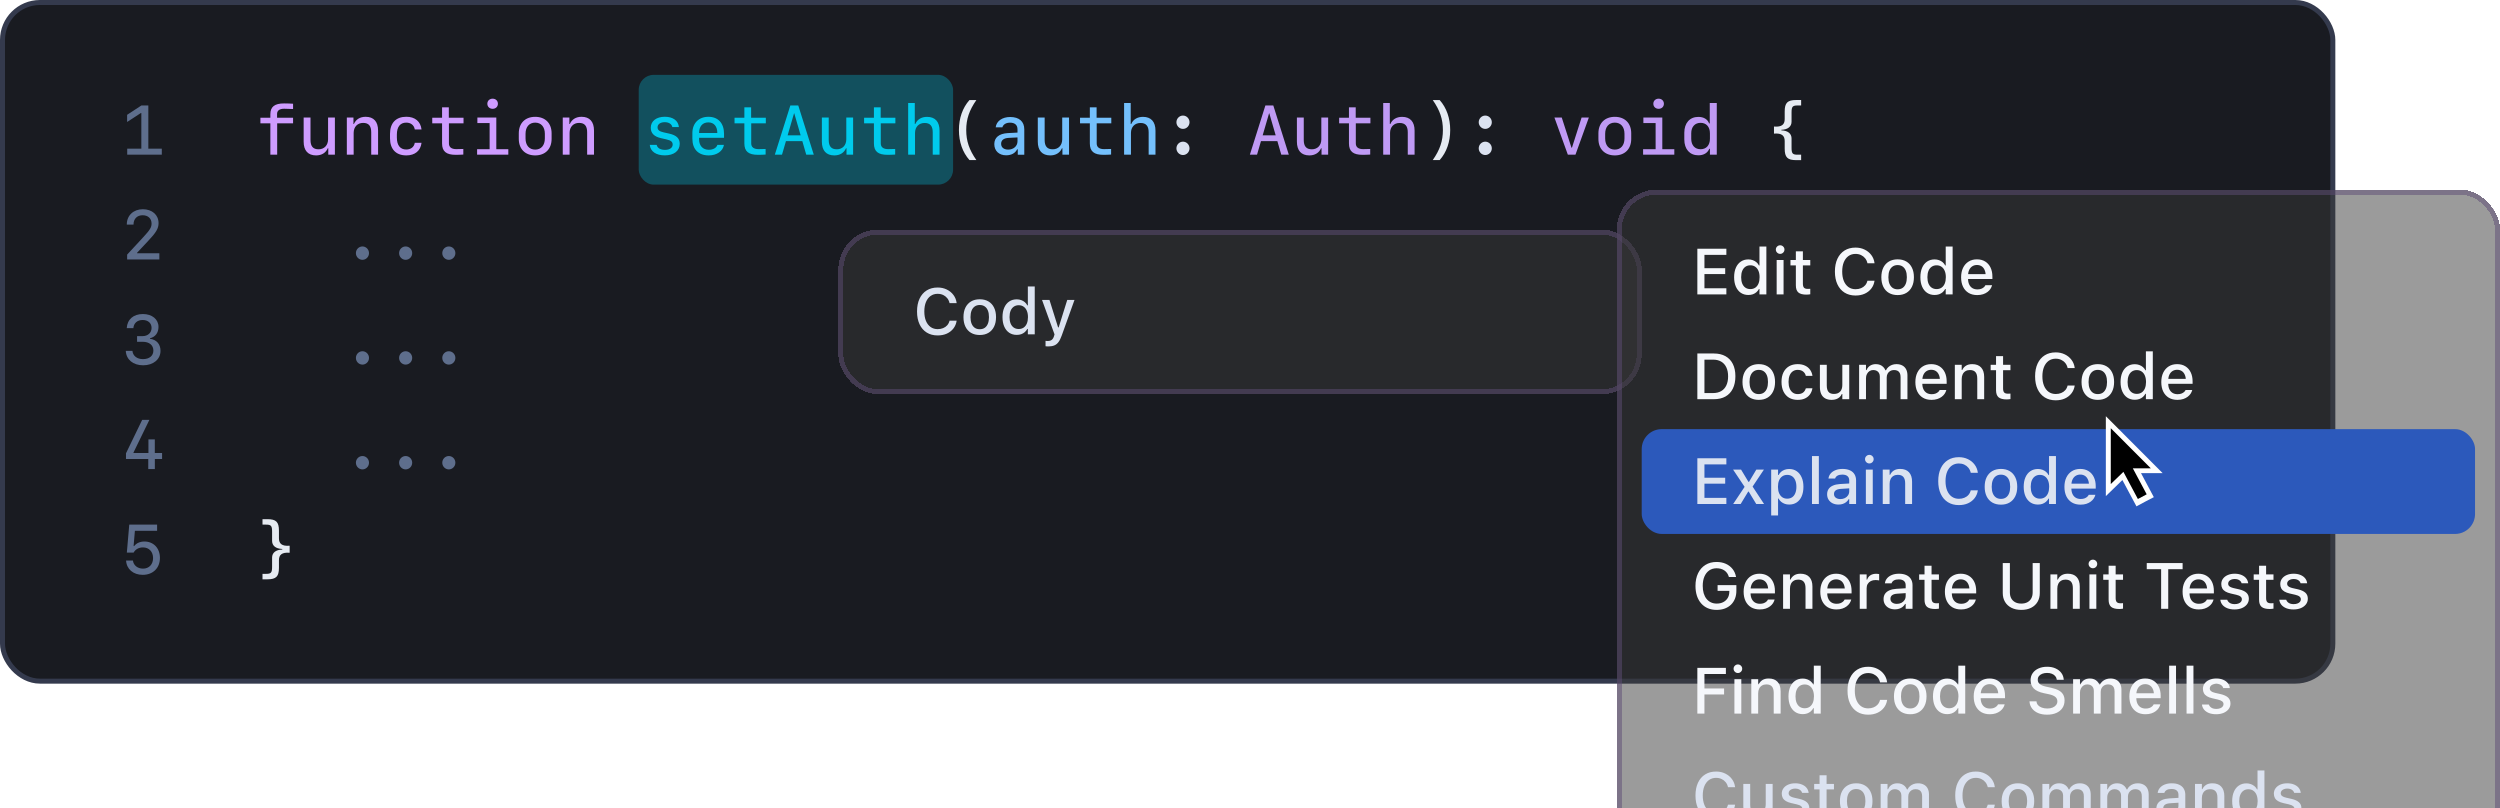 <svg xmlns="http://www.w3.org/2000/svg" fill="none" viewBox="0 1 501 162"><rect x="0.5" y="1.5" width="467" height="136" rx="7.5" fill="#191B21"></rect><path d="M32.426 32H25.494V30.79H28.324V23.66H28.215L25.474 25.444V24.009L28.331 22.136H29.726V30.79H32.426V32ZM25.412 45.966C25.412 44.188 26.738 42.931 28.618 42.931C30.498 42.931 31.776 44.065 31.776 45.727C31.776 46.766 31.284 47.613 29.678 49.295L27.477 51.64V51.756H31.934V53H25.48V52.023L28.782 48.454C30.061 47.066 30.375 46.547 30.375 45.802C30.375 44.79 29.664 44.134 28.577 44.134C27.483 44.134 26.759 44.865 26.759 45.966V46.007H25.412V45.966ZM27.47 69.495V68.36H28.57C29.637 68.36 30.375 67.684 30.375 66.713C30.375 65.749 29.664 65.127 28.591 65.127C27.518 65.127 26.814 65.749 26.725 66.761H25.398C25.501 65.011 26.738 63.931 28.639 63.931C30.477 63.931 31.763 64.99 31.763 66.508C31.763 67.684 31.127 68.538 30.061 68.784V68.894C31.38 69.064 32.166 69.974 32.166 71.307C32.166 73.009 30.724 74.205 28.686 74.205C26.677 74.205 25.296 73.064 25.207 71.32H26.54C26.636 72.325 27.463 72.968 28.645 72.968C29.931 72.968 30.737 72.305 30.737 71.252C30.737 70.179 29.91 69.495 28.611 69.495H27.47ZM29.712 95V92.977H25.248V91.842L28.495 85.136H29.938L26.752 91.685V91.78H29.746V89.053H31.024V91.78H32.48V92.977H31.031V95H29.712ZM28.598 116.198C26.697 116.198 25.351 115.036 25.269 113.327H26.636C26.752 114.291 27.572 114.954 28.659 114.954C29.869 114.954 30.676 114.106 30.676 112.835C30.676 111.563 29.862 110.702 28.659 110.702C27.825 110.702 27.148 111.071 26.773 111.741H25.419L25.904 106.136H31.482V107.373H27.032L26.773 110.429H26.889C27.354 109.834 28.071 109.52 28.953 109.52C30.778 109.52 32.05 110.866 32.05 112.801C32.05 114.831 30.662 116.198 28.598 116.198Z" fill="#5E6E8C"></path><path d="M54.179 32V25.718H52.183V24.59H54.179V23.893C54.179 22.389 55.04 21.726 56.927 21.726C57.282 21.726 58.526 21.753 58.731 21.787V22.847C58.458 22.819 57.296 22.792 56.954 22.792C56.018 22.792 55.525 23.154 55.525 23.845V24.59H58.731V25.718H55.546V32H54.179ZM67.112 24.549V32H65.786V30.708H65.69C65.301 31.624 64.46 32.144 63.346 32.144C61.726 32.144 60.851 31.173 60.851 29.382V24.549H62.225V29.047C62.225 30.318 62.737 30.92 63.838 30.92C64.98 30.92 65.745 30.12 65.745 28.917V24.549H67.112ZM69.505 32V24.549H70.831V25.848H70.927C71.316 24.925 72.157 24.405 73.272 24.405C74.892 24.405 75.767 25.376 75.767 27.167V32H74.393V27.509C74.393 26.23 73.88 25.629 72.779 25.629C71.638 25.629 70.872 26.429 70.872 27.632V32H69.505ZM84.476 26.948H83.122C82.992 26.087 82.322 25.574 81.413 25.574C80.203 25.574 79.533 26.422 79.533 27.953V28.582C79.533 30.113 80.203 30.961 81.413 30.961C82.329 30.961 82.985 30.462 83.122 29.621H84.476C84.291 31.207 83.163 32.144 81.427 32.144C79.356 32.144 78.159 30.899 78.159 28.726V27.81C78.159 25.636 79.356 24.398 81.427 24.398C83.163 24.398 84.291 25.335 84.476 26.948ZM88.591 22.512H89.944V24.59H92.891V25.718H89.965V29.744C89.965 30.482 90.478 30.886 91.428 30.886C91.776 30.886 92.686 30.872 92.85 30.852V31.973C92.699 32 91.619 32.027 91.332 32.027C89.425 32.027 88.591 31.344 88.591 29.744V25.718H86.622V24.59H88.591V22.512ZM98.722 22.806C98.113 22.806 97.662 22.382 97.662 21.794C97.662 21.199 98.113 20.775 98.722 20.775C99.337 20.775 99.781 21.199 99.781 21.794C99.781 22.382 99.337 22.806 98.722 22.806ZM101.866 32H95.611V30.893H98.12V25.656H95.666V24.549H99.46V30.893H101.866V32ZM107.253 32.144C105.243 32.144 103.965 30.858 103.965 28.842V27.714C103.965 25.69 105.243 24.412 107.253 24.412C109.263 24.412 110.541 25.69 110.541 27.714V28.842C110.541 30.858 109.263 32.144 107.253 32.144ZM107.253 25.574C106.063 25.574 105.318 26.429 105.318 27.81V28.746C105.318 30.127 106.063 30.981 107.253 30.981C108.442 30.981 109.188 30.127 109.188 28.746V27.81C109.188 26.429 108.442 25.574 107.253 25.574ZM112.776 32V24.549H114.103V25.848H114.198C114.588 24.925 115.429 24.405 116.543 24.405C118.163 24.405 119.038 25.376 119.038 27.167V32H117.664V27.509C117.664 26.23 117.151 25.629 116.051 25.629C114.909 25.629 114.144 26.429 114.144 27.632V32H112.776Z" fill="#CE9CFF"></path><path d="M237.067 26.832C236.35 26.832 235.755 26.23 235.755 25.499C235.755 24.761 236.35 24.159 237.067 24.159C237.792 24.159 238.38 24.761 238.38 25.499C238.38 26.23 237.792 26.832 237.067 26.832ZM237.067 32.068C236.35 32.068 235.755 31.46 235.755 30.729C235.755 29.99 236.35 29.389 237.067 29.389C237.792 29.389 238.38 29.99 238.38 30.729C238.38 31.46 237.792 32.068 237.067 32.068ZM297.647 26.832C296.93 26.832 296.335 26.23 296.335 25.499C296.335 24.761 296.93 24.159 297.647 24.159C298.372 24.159 298.96 24.761 298.96 25.499C298.96 26.23 298.372 26.832 297.647 26.832ZM297.647 32.068C296.93 32.068 296.335 31.46 296.335 30.729C296.335 29.99 296.93 29.389 297.647 29.389C298.372 29.389 298.96 29.99 298.96 30.729C298.96 31.46 298.372 32.068 297.647 32.068Z" fill="#DBE2F0"></path><path d="M130.413 26.606C130.413 25.273 131.527 24.398 133.236 24.398C134.863 24.398 135.93 25.178 136.053 26.47H134.74C134.617 25.861 134.036 25.485 133.216 25.485C132.341 25.485 131.773 25.895 131.773 26.511C131.773 27.044 132.136 27.338 133.004 27.529L134.084 27.769C135.554 28.097 136.217 28.726 136.217 29.819C136.217 31.234 135.048 32.137 133.229 32.137C131.473 32.137 130.338 31.351 130.215 30.038H131.596C131.746 30.674 132.361 31.036 133.264 31.036C134.2 31.036 134.802 30.619 134.802 29.97C134.802 29.423 134.467 29.143 133.564 28.938L132.45 28.685C131.09 28.377 130.413 27.693 130.413 26.606ZM143.764 30.031H145.076C144.878 31.282 143.647 32.144 142.041 32.144C139.949 32.144 138.753 30.913 138.753 28.794V27.659C138.753 25.697 140.031 24.405 141.966 24.405C143.914 24.405 145.097 25.69 145.097 27.81V28.616H140.1V28.951C140.1 30.209 140.858 31.016 142.034 31.016C142.916 31.016 143.579 30.64 143.764 30.031ZM141.952 25.526C140.797 25.526 140.1 26.319 140.1 27.652H143.75C143.75 26.326 143.08 25.526 141.952 25.526ZM149.171 22.512H150.524V24.59H153.471V25.718H150.545V29.744C150.545 30.482 151.058 30.886 152.008 30.886C152.356 30.886 153.266 30.872 153.43 30.852V31.973C153.279 32 152.199 32.027 151.912 32.027C150.005 32.027 149.171 31.344 149.171 29.744V25.718H147.202V24.59H149.171V22.512ZM161.571 32L160.785 29.279H157.504L156.711 32H155.275L158.386 22.136H159.972L163.082 32H161.571ZM159.124 23.715L157.839 28.124H160.45L159.172 23.715H159.124ZM170.964 24.549V32H169.638V30.708H169.542C169.152 31.624 168.312 32.144 167.197 32.144C165.577 32.144 164.702 31.173 164.702 29.382V24.549H166.076V29.047C166.076 30.318 166.589 30.92 167.689 30.92C168.831 30.92 169.597 30.12 169.597 28.917V24.549H170.964ZM175.134 22.512H176.487V24.59H179.434V25.718H176.508V29.744C176.508 30.482 177.021 30.886 177.971 30.886C178.319 30.886 179.229 30.872 179.393 30.852V31.973C179.242 32 178.162 32.027 177.875 32.027C175.968 32.027 175.134 31.344 175.134 29.744V25.718H173.165V24.59H175.134V22.512ZM181.997 32V21.644H183.323V25.855H183.426C183.809 24.939 184.656 24.419 185.784 24.419C187.404 24.419 188.286 25.396 188.286 27.181V32H186.919V27.516C186.919 26.251 186.393 25.643 185.292 25.643C184.137 25.643 183.371 26.442 183.371 27.645V32H181.997Z" fill="#00CBEC"></path><path d="M192.169 27.064C192.169 24.686 192.894 22.614 194.274 21.056H195.662C194.227 23.113 193.632 24.877 193.632 27.064C193.632 29.259 194.227 31.016 195.662 33.073H194.274C192.894 31.515 192.169 29.443 192.169 27.064ZM290.62 27.064C290.62 29.443 289.896 31.515 288.515 33.073H287.127C288.562 31.016 289.157 29.259 289.157 27.064C289.157 24.877 288.562 23.113 287.127 21.056H288.515C289.896 22.614 290.62 24.686 290.62 27.064ZM360.948 33.094H359.971C358.214 33.094 357.653 32.533 357.653 30.79V29.266C357.653 28.199 357.079 27.645 355.507 27.775V26.36C357.079 26.49 357.653 25.936 357.653 24.877V23.346C357.653 21.602 358.214 21.042 359.971 21.042H360.948V22.136H360.23C359.226 22.136 359.027 22.375 359.027 23.544V25.39C359.027 26.34 358.323 26.969 356.983 27.01V27.126C358.323 27.167 359.027 27.796 359.027 28.746V30.592C359.027 31.761 359.226 32 360.23 32H360.948V33.094ZM52.606 117.094V116H53.324C54.329 116 54.527 115.761 54.527 114.592V112.746C54.527 111.796 55.231 111.167 56.571 111.126V111.01C55.231 110.969 54.527 110.34 54.527 109.39V107.544C54.527 106.375 54.329 106.136 53.324 106.136H52.606V105.042H53.584C55.341 105.042 55.901 105.603 55.901 107.346V108.877C55.901 109.937 56.476 110.49 58.048 110.36V111.775C56.476 111.646 55.901 112.199 55.901 113.266V114.79C55.901 116.533 55.341 117.094 53.584 117.094H52.606Z" fill="#E6EBF2"></path><path d="M201.623 32.123C200.201 32.123 199.258 31.227 199.258 29.881C199.258 28.555 200.215 27.775 201.951 27.673L203.906 27.57V26.914C203.906 26.06 203.373 25.581 202.416 25.581C201.623 25.581 201.056 25.923 200.878 26.511H199.538C199.675 25.28 200.844 24.446 202.443 24.446C204.241 24.446 205.267 25.349 205.267 26.914V32.007H203.961V30.92H203.831C203.476 31.686 202.676 32.123 201.623 32.123ZM202.047 30.981C203.113 30.981 203.906 30.277 203.906 29.327V28.541L202.136 28.63C201.145 28.685 200.625 29.095 200.625 29.819C200.625 30.537 201.172 30.981 202.047 30.981ZM214.235 24.549V32H212.909V30.708H212.813C212.424 31.624 211.583 32.144 210.469 32.144C208.849 32.144 207.974 31.173 207.974 29.382V24.549H209.348V29.047C209.348 30.318 209.86 30.92 210.961 30.92C212.103 30.92 212.868 30.12 212.868 28.917V24.549H214.235ZM218.405 22.512H219.759V24.59H222.705V25.718H219.779V29.744C219.779 30.482 220.292 30.886 221.242 30.886C221.591 30.886 222.5 30.872 222.664 30.852V31.973C222.514 32 221.434 32.027 221.146 32.027C219.239 32.027 218.405 31.344 218.405 29.744V25.718H216.437V24.59H218.405V22.512ZM225.269 32V21.644H226.595V25.855H226.697C227.08 24.939 227.928 24.419 229.056 24.419C230.676 24.419 231.558 25.396 231.558 27.181V32H230.19V27.516C230.19 26.251 229.664 25.643 228.563 25.643C227.408 25.643 226.643 26.442 226.643 27.645V32H225.269Z" fill="#74C0FC"></path><path d="M256.769 32L255.982 29.279H252.701L251.908 32H250.473L253.583 22.136H255.169L258.279 32H256.769ZM254.321 23.715L253.036 28.124H255.647L254.369 23.715H254.321ZM266.161 24.549V32H264.835V30.708H264.739C264.35 31.624 263.509 32.144 262.395 32.144C260.774 32.144 259.899 31.173 259.899 29.382V24.549H261.273V29.047C261.273 30.318 261.786 30.92 262.887 30.92C264.028 30.92 264.794 30.12 264.794 28.917V24.549H266.161ZM270.331 22.512H271.685V24.59H274.631V25.718H271.705V29.744C271.705 30.482 272.218 30.886 273.168 30.886C273.517 30.886 274.426 30.872 274.59 30.852V31.973C274.439 32 273.359 32.027 273.072 32.027C271.165 32.027 270.331 31.344 270.331 29.744V25.718H268.362V24.59H270.331V22.512ZM277.194 32V21.644H278.521V25.855H278.623C279.006 24.939 279.854 24.419 280.981 24.419C282.602 24.419 283.483 25.396 283.483 27.181V32H282.116V27.516C282.116 26.251 281.59 25.643 280.489 25.643C279.334 25.643 278.568 26.442 278.568 27.645V32H277.194ZM311.504 24.549H312.974L314.922 30.599H315.018L316.952 24.549H318.408L315.722 32H314.197L311.504 24.549ZM323.61 32.144C321.601 32.144 320.322 30.858 320.322 28.842V27.714C320.322 25.69 321.601 24.412 323.61 24.412C325.62 24.412 326.898 25.69 326.898 27.714V28.842C326.898 30.858 325.62 32.144 323.61 32.144ZM323.61 25.574C322.421 25.574 321.676 26.429 321.676 27.81V28.746C321.676 30.127 322.421 30.981 323.61 30.981C324.8 30.981 325.545 30.127 325.545 28.746V27.81C325.545 26.429 324.8 25.574 323.61 25.574ZM332.388 22.806C331.779 22.806 331.328 22.382 331.328 21.794C331.328 21.199 331.779 20.775 332.388 20.775C333.003 20.775 333.447 21.199 333.447 21.794C333.447 22.382 333.003 22.806 332.388 22.806ZM335.532 32H329.277V30.893H331.786V25.656H329.332V24.549H333.126V30.893H335.532V32ZM340.345 32.123C338.629 32.123 337.535 30.899 337.535 28.951V27.598C337.535 25.649 338.629 24.426 340.345 24.426C341.418 24.426 342.204 24.898 342.505 25.731H342.635V21.644H344.043V32H342.669V30.824H342.539C342.184 31.665 341.418 32.123 340.345 32.123ZM340.796 30.906C341.944 30.906 342.669 30.1 342.669 28.821V27.707C342.669 26.422 341.944 25.615 340.796 25.615C339.647 25.615 338.923 26.429 338.923 27.707V28.821C338.923 30.1 339.647 30.906 340.796 30.906Z" fill="#BF9AF4"></path><path d="M72.636 53.068C71.911 53.068 71.323 52.46 71.323 51.728C71.323 50.99 71.911 50.389 72.636 50.389C73.36 50.389 73.948 50.99 73.948 51.728C73.948 52.46 73.36 53.068 72.636 53.068ZM81.29 53.068C80.565 53.068 79.978 52.46 79.978 51.728C79.978 50.99 80.565 50.389 81.29 50.389C82.015 50.389 82.603 50.99 82.603 51.728C82.603 52.46 82.015 53.068 81.29 53.068ZM89.944 53.068C89.22 53.068 88.632 52.46 88.632 51.728C88.632 50.99 89.22 50.389 89.944 50.389C90.669 50.389 91.257 50.99 91.257 51.728C91.257 52.46 90.669 53.068 89.944 53.068ZM72.636 74.068C71.911 74.068 71.323 73.46 71.323 72.728C71.323 71.99 71.911 71.389 72.636 71.389C73.36 71.389 73.948 71.99 73.948 72.728C73.948 73.46 73.36 74.068 72.636 74.068ZM81.29 74.068C80.565 74.068 79.978 73.46 79.978 72.728C79.978 71.99 80.565 71.389 81.29 71.389C82.015 71.389 82.603 71.99 82.603 72.728C82.603 73.46 82.015 74.068 81.29 74.068ZM89.944 74.068C89.22 74.068 88.632 73.46 88.632 72.728C88.632 71.99 89.22 71.389 89.944 71.389C90.669 71.389 91.257 71.99 91.257 72.728C91.257 73.46 90.669 74.068 89.944 74.068ZM72.636 95.068C71.911 95.068 71.323 94.46 71.323 93.728C71.323 92.99 71.911 92.389 72.636 92.389C73.36 92.389 73.948 92.99 73.948 93.728C73.948 94.46 73.36 95.068 72.636 95.068ZM81.29 95.068C80.565 95.068 79.978 94.46 79.978 93.728C79.978 92.99 80.565 92.389 81.29 92.389C82.015 92.389 82.603 92.99 82.603 93.728C82.603 94.46 82.015 95.068 81.29 95.068ZM89.944 95.068C89.22 95.068 88.632 94.46 88.632 93.728C88.632 92.99 89.22 92.389 89.944 92.389C90.669 92.389 91.257 92.99 91.257 93.728C91.257 94.46 90.669 95.068 89.944 95.068Z" fill="#5E6E8C"></path><rect opacity="0.3" x="128" y="16" width="63" height="22" rx="3" fill="#00CBEC"></rect><rect x="0.5" y="1.5" width="467" height="136" rx="7.5" stroke="#343A4D"></rect><g filter="url(#filter0_bdd_3579_3231)"><rect x="168" y="33" width="161" height="33" rx="8" fill="#383838" fill-opacity="0.5" shape-rendering="crispEdges"></rect><path d="M187.907 54.222C187.06 54.222 186.326 54.028 185.704 53.638C185.086 53.249 184.61 52.697 184.276 51.981C183.942 51.266 183.774 50.416 183.774 49.43V49.417C183.774 48.427 183.942 47.574 184.276 46.859C184.61 46.144 185.086 45.592 185.704 45.202C186.322 44.813 187.056 44.618 187.907 44.618C188.58 44.618 189.187 44.752 189.729 45.018C190.274 45.28 190.721 45.644 191.068 46.11C191.419 46.575 191.633 47.111 191.709 47.716V47.754H190.293L190.287 47.728C190.202 47.352 190.048 47.026 189.824 46.751C189.599 46.476 189.324 46.262 188.999 46.11C188.673 45.958 188.309 45.881 187.907 45.881C187.361 45.881 186.887 46.025 186.485 46.313C186.087 46.601 185.778 47.009 185.558 47.538C185.342 48.063 185.234 48.689 185.234 49.417V49.43C185.234 50.149 185.342 50.773 185.558 51.302C185.778 51.831 186.087 52.24 186.485 52.527C186.887 52.815 187.363 52.959 187.913 52.959C188.315 52.959 188.679 52.891 189.005 52.756C189.335 52.62 189.61 52.428 189.83 52.178C190.05 51.924 190.2 51.626 190.281 51.283L190.293 51.258H191.715L191.709 51.29C191.62 51.878 191.404 52.392 191.062 52.832C190.719 53.272 190.279 53.615 189.741 53.86C189.204 54.102 188.592 54.222 187.907 54.222ZM196.343 54.133C195.67 54.133 195.088 53.989 194.597 53.702C194.111 53.414 193.736 53.003 193.474 52.47C193.211 51.933 193.08 51.296 193.08 50.56V50.547C193.08 49.806 193.211 49.169 193.474 48.636C193.74 48.103 194.117 47.693 194.604 47.405C195.094 47.117 195.674 46.973 196.343 46.973C197.016 46.973 197.595 47.117 198.082 47.405C198.569 47.688 198.943 48.099 199.206 48.636C199.472 49.169 199.605 49.806 199.605 50.547V50.56C199.605 51.296 199.472 51.933 199.206 52.47C198.943 53.003 198.569 53.414 198.082 53.702C197.6 53.989 197.02 54.133 196.343 54.133ZM196.343 52.978C196.736 52.978 197.071 52.883 197.346 52.692C197.621 52.498 197.83 52.221 197.974 51.861C198.118 51.501 198.19 51.067 198.19 50.56V50.547C198.19 50.035 198.118 49.599 197.974 49.239C197.83 48.88 197.621 48.605 197.346 48.414C197.071 48.219 196.736 48.122 196.343 48.122C195.949 48.122 195.615 48.219 195.34 48.414C195.065 48.605 194.853 48.88 194.705 49.239C194.561 49.599 194.489 50.035 194.489 50.547V50.56C194.489 51.067 194.561 51.501 194.705 51.861C194.853 52.221 195.065 52.498 195.34 52.692C195.615 52.883 195.949 52.978 196.343 52.978ZM203.757 54.114C203.181 54.114 202.678 53.97 202.246 53.683C201.819 53.391 201.486 52.978 201.25 52.445C201.017 51.912 200.9 51.283 200.9 50.56V50.547C200.9 49.819 201.017 49.188 201.25 48.655C201.482 48.122 201.812 47.712 202.24 47.424C202.667 47.132 203.173 46.986 203.757 46.986C204.074 46.986 204.37 47.037 204.646 47.138C204.921 47.236 205.164 47.375 205.375 47.557C205.587 47.735 205.754 47.949 205.877 48.198H205.979V44.402H207.362V54H205.979V52.915H205.877C205.742 53.164 205.57 53.38 205.363 53.562C205.155 53.74 204.916 53.877 204.646 53.975C204.375 54.068 204.078 54.114 203.757 54.114ZM204.15 52.934C204.531 52.934 204.861 52.838 205.141 52.648C205.42 52.458 205.634 52.185 205.782 51.829C205.93 51.469 206.004 51.046 206.004 50.56V50.547C206.004 50.056 205.928 49.633 205.775 49.277C205.627 48.922 205.414 48.649 205.134 48.459C204.859 48.264 204.531 48.166 204.15 48.166C203.77 48.166 203.439 48.264 203.16 48.459C202.885 48.649 202.674 48.922 202.525 49.277C202.382 49.629 202.31 50.052 202.31 50.547V50.56C202.31 51.05 202.382 51.474 202.525 51.829C202.674 52.185 202.885 52.458 203.16 52.648C203.439 52.838 203.77 52.934 204.15 52.934ZM210.079 56.425C209.994 56.425 209.903 56.421 209.806 56.412C209.709 56.408 209.616 56.401 209.527 56.393V55.308C209.595 55.316 209.669 55.322 209.749 55.327C209.834 55.331 209.914 55.333 209.99 55.333C210.312 55.333 210.572 55.257 210.771 55.105C210.97 54.956 211.12 54.709 211.222 54.362L211.323 54.006L208.822 47.106H210.314L212.263 53.321L211.831 52.61H212.358L211.933 53.321L213.875 47.106H215.329L212.764 54.26C212.569 54.81 212.354 55.242 212.117 55.555C211.88 55.873 211.598 56.097 211.272 56.228C210.947 56.359 210.549 56.425 210.079 56.425Z" fill="#DBE2F0"></path><mask id="path-10-inside-1_3579_3231" fill="white"></mask><path d="M309.671 45.53L313.177 49.036L314.238 47.976L310.732 44.47L309.671 45.53ZM313.177 49.39L309.671 52.896L310.732 53.957L314.238 50.451L313.177 49.39ZM313.177 49.036C313.275 49.134 313.275 49.292 313.177 49.39L314.238 50.451C314.921 49.767 314.921 48.659 314.238 47.976L313.177 49.036Z" fill="#F5F7FB" mask="url(#path-10-inside-1_3579_3231)"></path><rect x="168.5" y="33.5" width="160" height="32" rx="7.5" stroke="#5F4D76" stroke-opacity="0.5" shape-rendering="crispEdges"></rect></g><g filter="url(#filter1_bdd_3579_3231)"><rect x="324" y="25" width="177" height="138" rx="8" fill="#383838" fill-opacity="0.5" shape-rendering="crispEdges"></rect><path d="M340.149 46V36.84H345.963V38.072H341.571V40.744H345.729V41.925H341.571V44.769H345.963V46H340.149ZM350.375 46.114C349.799 46.114 349.296 45.97 348.864 45.683C348.437 45.391 348.105 44.978 347.868 44.445C347.635 43.912 347.519 43.283 347.519 42.56V42.547C347.519 41.819 347.635 41.188 347.868 40.655C348.1 40.122 348.431 39.712 348.858 39.424C349.285 39.132 349.791 38.986 350.375 38.986C350.692 38.986 350.989 39.037 351.264 39.138C351.539 39.236 351.782 39.375 351.994 39.557C352.205 39.735 352.372 39.949 352.495 40.198H352.597V36.402H353.98V46H352.597V44.915H352.495C352.36 45.164 352.188 45.38 351.981 45.562C351.774 45.74 351.535 45.877 351.264 45.975C350.993 46.068 350.697 46.114 350.375 46.114ZM350.769 44.934C351.149 44.934 351.479 44.838 351.759 44.648C352.038 44.458 352.252 44.185 352.4 43.829C352.548 43.469 352.622 43.046 352.622 42.56V42.547C352.622 42.056 352.546 41.633 352.394 41.277C352.245 40.922 352.032 40.649 351.752 40.459C351.477 40.264 351.149 40.166 350.769 40.166C350.388 40.166 350.058 40.264 349.778 40.459C349.503 40.649 349.292 40.922 349.144 41.277C349 41.629 348.928 42.052 348.928 42.547V42.56C348.928 43.05 349 43.474 349.144 43.829C349.292 44.185 349.503 44.458 349.778 44.648C350.058 44.838 350.388 44.934 350.769 44.934ZM356.043 46V39.106H357.427V46H356.043ZM356.742 37.875C356.505 37.875 356.302 37.79 356.132 37.621C355.963 37.452 355.878 37.249 355.878 37.012C355.878 36.775 355.963 36.574 356.132 36.409C356.302 36.239 356.505 36.155 356.742 36.155C356.979 36.155 357.182 36.239 357.351 36.409C357.52 36.574 357.605 36.775 357.605 37.012C357.605 37.249 357.52 37.452 357.351 37.621C357.182 37.79 356.979 37.875 356.742 37.875ZM362.029 46.044C361.276 46.044 360.73 45.901 360.392 45.613C360.057 45.321 359.89 44.845 359.89 44.185V40.192H358.811V39.106H359.89V37.367H361.299V39.106H362.778V40.192H361.299V43.848C361.299 44.221 361.373 44.489 361.521 44.654C361.67 44.815 361.915 44.895 362.258 44.895C362.359 44.895 362.446 44.893 362.518 44.889C362.594 44.885 362.681 44.879 362.778 44.87V45.975C362.668 45.992 362.55 46.006 362.423 46.019C362.296 46.036 362.165 46.044 362.029 46.044ZM371.849 46.222C371.003 46.222 370.269 46.028 369.646 45.638C369.029 45.249 368.553 44.697 368.218 43.981C367.884 43.266 367.717 42.416 367.717 41.43V41.417C367.717 40.427 367.884 39.574 368.218 38.859C368.553 38.144 369.029 37.592 369.646 37.202C370.264 36.813 370.999 36.618 371.849 36.618C372.522 36.618 373.129 36.752 373.671 37.018C374.217 37.28 374.663 37.644 375.01 38.11C375.361 38.575 375.575 39.111 375.651 39.716V39.754H374.236L374.229 39.728C374.145 39.352 373.99 39.026 373.766 38.751C373.542 38.476 373.267 38.262 372.941 38.11C372.615 37.958 372.251 37.881 371.849 37.881C371.303 37.881 370.829 38.025 370.427 38.313C370.029 38.601 369.721 39.009 369.5 39.538C369.285 40.063 369.177 40.689 369.177 41.417V41.43C369.177 42.149 369.285 42.773 369.5 43.302C369.721 43.831 370.029 44.24 370.427 44.527C370.829 44.815 371.305 44.959 371.855 44.959C372.257 44.959 372.621 44.891 372.947 44.756C373.277 44.62 373.552 44.428 373.772 44.178C373.993 43.924 374.143 43.626 374.223 43.283L374.236 43.258H375.658L375.651 43.29C375.562 43.878 375.347 44.392 375.004 44.832C374.661 45.272 374.221 45.615 373.684 45.86C373.146 46.102 372.535 46.222 371.849 46.222ZM380.285 46.133C379.612 46.133 379.03 45.989 378.54 45.702C378.053 45.414 377.678 45.003 377.416 44.47C377.154 43.933 377.022 43.296 377.022 42.56V42.547C377.022 41.806 377.154 41.169 377.416 40.636C377.683 40.103 378.059 39.693 378.546 39.405C379.037 39.117 379.617 38.973 380.285 38.973C380.958 38.973 381.538 39.117 382.024 39.405C382.511 39.688 382.886 40.099 383.148 40.636C383.415 41.169 383.548 41.806 383.548 42.547V42.56C383.548 43.296 383.415 43.933 383.148 44.47C382.886 45.003 382.511 45.414 382.024 45.702C381.542 45.989 380.962 46.133 380.285 46.133ZM380.285 44.978C380.679 44.978 381.013 44.883 381.288 44.692C381.563 44.498 381.773 44.221 381.917 43.861C382.06 43.501 382.132 43.067 382.132 42.56V42.547C382.132 42.035 382.06 41.599 381.917 41.239C381.773 40.88 381.563 40.605 381.288 40.414C381.013 40.219 380.679 40.122 380.285 40.122C379.892 40.122 379.557 40.219 379.282 40.414C379.007 40.605 378.796 40.88 378.647 41.239C378.504 41.599 378.432 42.035 378.432 42.547V42.56C378.432 43.067 378.504 43.501 378.647 43.861C378.796 44.221 379.007 44.498 379.282 44.692C379.557 44.883 379.892 44.978 380.285 44.978ZM387.699 46.114C387.124 46.114 386.62 45.97 386.188 45.683C385.761 45.391 385.429 44.978 385.192 44.445C384.959 43.912 384.843 43.283 384.843 42.56V42.547C384.843 41.819 384.959 41.188 385.192 40.655C385.425 40.122 385.755 39.712 386.182 39.424C386.61 39.132 387.115 38.986 387.699 38.986C388.017 38.986 388.313 39.037 388.588 39.138C388.863 39.236 389.106 39.375 389.318 39.557C389.529 39.735 389.697 39.949 389.819 40.198H389.921V36.402H391.305V46H389.921V44.915H389.819C389.684 45.164 389.513 45.38 389.305 45.562C389.098 45.74 388.859 45.877 388.588 45.975C388.317 46.068 388.021 46.114 387.699 46.114ZM388.093 44.934C388.474 44.934 388.804 44.838 389.083 44.648C389.362 44.458 389.576 44.185 389.724 43.829C389.872 43.469 389.946 43.046 389.946 42.56V42.547C389.946 42.056 389.87 41.633 389.718 41.277C389.57 40.922 389.356 40.649 389.077 40.459C388.802 40.264 388.474 40.166 388.093 40.166C387.712 40.166 387.382 40.264 387.103 40.459C386.827 40.649 386.616 40.922 386.468 41.277C386.324 41.629 386.252 42.052 386.252 42.547V42.56C386.252 43.05 386.324 43.474 386.468 43.829C386.616 44.185 386.827 44.458 387.103 44.648C387.382 44.838 387.712 44.934 388.093 44.934ZM396.243 46.133C395.57 46.133 394.993 45.989 394.51 45.702C394.028 45.41 393.655 44.997 393.393 44.464C393.135 43.931 393.006 43.3 393.006 42.572V42.566C393.006 41.846 393.135 41.218 393.393 40.681C393.655 40.143 394.024 39.724 394.498 39.424C394.976 39.123 395.534 38.973 396.173 38.973C396.817 38.973 397.369 39.117 397.83 39.405C398.296 39.693 398.653 40.097 398.903 40.617C399.153 41.133 399.277 41.739 399.277 42.433V42.915H393.704V41.931H398.592L397.932 42.845V42.293C397.932 41.802 397.855 41.396 397.703 41.074C397.555 40.748 397.35 40.505 397.087 40.344C396.825 40.183 396.522 40.103 396.18 40.103C395.837 40.103 395.53 40.188 395.259 40.357C394.993 40.522 394.781 40.767 394.625 41.093C394.472 41.419 394.396 41.819 394.396 42.293V42.845C394.396 43.298 394.472 43.685 394.625 44.007C394.777 44.328 394.993 44.574 395.272 44.743C395.556 44.912 395.89 44.997 396.275 44.997C396.571 44.997 396.825 44.957 397.037 44.877C397.252 44.792 397.428 44.688 397.563 44.565C397.703 44.443 397.798 44.322 397.849 44.204L397.875 44.153H399.208L399.195 44.21C399.136 44.438 399.032 44.667 398.884 44.895C398.736 45.12 398.539 45.325 398.293 45.511C398.052 45.697 397.76 45.848 397.417 45.962C397.079 46.076 396.688 46.133 396.243 46.133Z" fill="#F5F7FB"></path><path d="M340.149 67V57.84H343.456C344.366 57.84 345.142 58.02 345.786 58.38C346.429 58.74 346.92 59.258 347.258 59.935C347.601 60.612 347.772 61.431 347.772 62.392V62.404C347.772 63.373 347.601 64.201 347.258 64.886C346.92 65.572 346.429 66.097 345.786 66.46C345.147 66.82 344.37 67 343.456 67H340.149ZM341.571 65.769H343.297C343.936 65.769 344.48 65.637 344.929 65.375C345.382 65.113 345.724 64.732 345.957 64.232C346.194 63.733 346.312 63.13 346.312 62.423V62.411C346.312 61.708 346.192 61.107 345.951 60.608C345.714 60.109 345.371 59.728 344.922 59.465C344.474 59.203 343.932 59.072 343.297 59.072H341.571V65.769ZM352.457 67.133C351.784 67.133 351.202 66.989 350.711 66.702C350.225 66.414 349.85 66.003 349.588 65.47C349.326 64.933 349.194 64.296 349.194 63.56V63.547C349.194 62.806 349.326 62.169 349.588 61.636C349.854 61.103 350.231 60.693 350.718 60.405C351.209 60.117 351.788 59.973 352.457 59.973C353.13 59.973 353.71 60.117 354.196 60.405C354.683 60.688 355.057 61.099 355.32 61.636C355.586 62.169 355.72 62.806 355.72 63.547V63.56C355.72 64.296 355.586 64.933 355.32 65.47C355.057 66.003 354.683 66.414 354.196 66.702C353.714 66.989 353.134 67.133 352.457 67.133ZM352.457 65.978C352.851 65.978 353.185 65.883 353.46 65.692C353.735 65.498 353.944 65.221 354.088 64.861C354.232 64.501 354.304 64.067 354.304 63.56V63.547C354.304 63.035 354.232 62.599 354.088 62.239C353.944 61.88 353.735 61.605 353.46 61.414C353.185 61.219 352.851 61.122 352.457 61.122C352.063 61.122 351.729 61.219 351.454 61.414C351.179 61.605 350.967 61.88 350.819 62.239C350.675 62.599 350.604 63.035 350.604 63.547V63.56C350.604 64.067 350.675 64.501 350.819 64.861C350.967 65.221 351.179 65.498 351.454 65.692C351.729 65.883 352.063 65.978 352.457 65.978ZM360.258 67.133C359.59 67.133 359.012 66.989 358.525 66.702C358.043 66.41 357.671 65.995 357.408 65.457C357.146 64.92 357.015 64.279 357.015 63.534V63.522C357.015 62.789 357.144 62.159 357.402 61.63C357.664 61.101 358.037 60.693 358.519 60.405C359.006 60.117 359.583 59.973 360.252 59.973C360.832 59.973 361.329 60.075 361.744 60.278C362.163 60.477 362.495 60.752 362.74 61.103C362.99 61.45 363.146 61.846 363.21 62.29L363.216 62.322H361.89L361.883 62.309C361.807 61.971 361.632 61.689 361.356 61.465C361.081 61.236 360.715 61.122 360.258 61.122C359.877 61.122 359.549 61.219 359.274 61.414C358.999 61.605 358.788 61.88 358.64 62.239C358.496 62.599 358.424 63.026 358.424 63.522V63.534C358.424 64.042 358.498 64.478 358.646 64.842C358.794 65.206 359.006 65.487 359.281 65.686C359.556 65.881 359.882 65.978 360.258 65.978C360.69 65.978 361.039 65.883 361.306 65.692C361.576 65.502 361.767 65.221 361.877 64.848L361.89 64.816L363.21 64.81L363.197 64.867C363.117 65.316 362.954 65.709 362.708 66.048C362.463 66.386 362.135 66.653 361.725 66.848C361.318 67.038 360.83 67.133 360.258 67.133ZM367.069 67.133C366.553 67.133 366.117 67.034 365.762 66.835C365.41 66.632 365.146 66.34 364.968 65.959C364.795 65.574 364.708 65.111 364.708 64.569V60.106H366.085V64.245C366.085 64.812 366.198 65.237 366.422 65.521C366.646 65.805 367.012 65.946 367.52 65.946C367.791 65.946 368.032 65.906 368.244 65.826C368.455 65.741 368.633 65.62 368.777 65.464C368.921 65.307 369.027 65.119 369.094 64.899C369.166 64.679 369.202 64.429 369.202 64.15V60.106H370.586V67H369.202V65.959H369.101C368.991 66.204 368.84 66.416 368.65 66.594C368.459 66.767 368.231 66.901 367.964 66.994C367.702 67.087 367.404 67.133 367.069 67.133ZM372.566 67V60.106H373.944V61.166H374.052C374.204 60.786 374.441 60.492 374.763 60.284C375.089 60.077 375.478 59.973 375.931 59.973C376.244 59.973 376.525 60.024 376.775 60.126C377.025 60.227 377.238 60.371 377.416 60.557C377.598 60.739 377.74 60.955 377.841 61.205H377.949C378.063 60.955 378.224 60.739 378.432 60.557C378.639 60.371 378.88 60.227 379.155 60.126C379.435 60.024 379.731 59.973 380.044 59.973C380.509 59.973 380.907 60.064 381.237 60.246C381.567 60.424 381.819 60.682 381.993 61.02C382.166 61.359 382.253 61.767 382.253 62.246V67H380.875V62.576C380.875 62.258 380.827 61.996 380.729 61.789C380.632 61.577 380.484 61.418 380.285 61.312C380.09 61.207 379.845 61.154 379.549 61.154C379.257 61.154 379.001 61.221 378.781 61.357C378.565 61.488 378.396 61.666 378.273 61.89C378.154 62.11 378.095 62.36 378.095 62.639V67H376.718V62.436C376.718 62.174 376.663 61.947 376.553 61.757C376.447 61.562 376.295 61.414 376.096 61.312C375.897 61.207 375.662 61.154 375.391 61.154C375.116 61.154 374.868 61.226 374.648 61.37C374.433 61.514 374.261 61.708 374.134 61.954C374.007 62.195 373.944 62.466 373.944 62.766V67H372.566ZM387.077 67.133C386.404 67.133 385.827 66.989 385.344 66.702C384.862 66.41 384.489 65.997 384.227 65.464C383.969 64.931 383.84 64.3 383.84 63.572V63.566C383.84 62.846 383.969 62.218 384.227 61.681C384.489 61.143 384.858 60.724 385.332 60.424C385.81 60.123 386.368 59.973 387.007 59.973C387.651 59.973 388.203 60.117 388.664 60.405C389.13 60.693 389.487 61.097 389.737 61.617C389.986 62.133 390.111 62.739 390.111 63.433V63.915H384.538V62.931H389.426L388.766 63.845V63.293C388.766 62.802 388.689 62.396 388.537 62.074C388.389 61.748 388.184 61.505 387.921 61.344C387.659 61.183 387.356 61.103 387.014 61.103C386.671 61.103 386.364 61.188 386.093 61.357C385.827 61.522 385.615 61.767 385.458 62.093C385.306 62.419 385.23 62.819 385.23 63.293V63.845C385.23 64.298 385.306 64.685 385.458 65.007C385.611 65.329 385.827 65.574 386.106 65.743C386.389 65.912 386.724 65.997 387.109 65.997C387.405 65.997 387.659 65.957 387.871 65.876C388.086 65.792 388.262 65.688 388.397 65.565C388.537 65.443 388.632 65.322 388.683 65.204L388.708 65.153H390.042L390.029 65.21C389.97 65.439 389.866 65.667 389.718 65.895C389.57 66.12 389.373 66.325 389.127 66.511C388.886 66.697 388.594 66.848 388.251 66.962C387.913 67.076 387.521 67.133 387.077 67.133ZM391.749 67V60.106H393.126V61.148H393.234C393.404 60.779 393.653 60.492 393.983 60.284C394.313 60.077 394.73 59.973 395.234 59.973C396.008 59.973 396.601 60.195 397.011 60.64C397.422 61.084 397.627 61.717 397.627 62.538V67H396.243V62.861C396.243 62.286 396.123 61.858 395.881 61.579C395.644 61.296 395.272 61.154 394.764 61.154C394.43 61.154 394.14 61.228 393.895 61.376C393.649 61.52 393.459 61.727 393.323 61.998C393.192 62.265 393.126 62.584 393.126 62.956V67H391.749ZM402.146 67.044C401.393 67.044 400.847 66.901 400.509 66.613C400.174 66.321 400.007 65.845 400.007 65.185V61.192H398.928V60.106H400.007V58.367H401.417V60.106H402.896V61.192H401.417V64.848C401.417 65.221 401.491 65.489 401.639 65.654C401.787 65.815 402.032 65.895 402.375 65.895C402.477 65.895 402.563 65.893 402.635 65.889C402.711 65.885 402.798 65.879 402.896 65.87V66.975C402.785 66.992 402.667 67.006 402.54 67.019C402.413 67.036 402.282 67.044 402.146 67.044ZM411.966 67.222C411.12 67.222 410.386 67.028 409.764 66.638C409.146 66.249 408.67 65.697 408.335 64.981C408.001 64.266 407.834 63.416 407.834 62.43V62.417C407.834 61.427 408.001 60.574 408.335 59.859C408.67 59.144 409.146 58.592 409.764 58.202C410.382 57.813 411.116 57.618 411.966 57.618C412.639 57.618 413.246 57.752 413.788 58.018C414.334 58.28 414.78 58.644 415.127 59.11C415.479 59.575 415.692 60.111 415.769 60.716V60.754H414.353L414.347 60.728C414.262 60.352 414.108 60.026 413.883 59.751C413.659 59.476 413.384 59.262 413.058 59.11C412.732 58.958 412.368 58.881 411.966 58.881C411.42 58.881 410.946 59.025 410.544 59.313C410.147 59.601 409.838 60.009 409.618 60.538C409.402 61.063 409.294 61.689 409.294 62.417V62.43C409.294 63.149 409.402 63.773 409.618 64.302C409.838 64.831 410.147 65.24 410.544 65.527C410.946 65.815 411.423 65.959 411.973 65.959C412.375 65.959 412.739 65.891 413.064 65.756C413.395 65.62 413.67 65.428 413.89 65.178C414.11 64.924 414.26 64.626 414.34 64.283L414.353 64.258H415.775L415.769 64.29C415.68 64.878 415.464 65.392 415.121 65.832C414.778 66.272 414.338 66.615 413.801 66.86C413.263 67.102 412.652 67.222 411.966 67.222ZM420.402 67.133C419.729 67.133 419.148 66.989 418.657 66.702C418.17 66.414 417.796 66.003 417.533 65.47C417.271 64.933 417.14 64.296 417.14 63.56V63.547C417.14 62.806 417.271 62.169 417.533 61.636C417.8 61.103 418.176 60.693 418.663 60.405C419.154 60.117 419.734 59.973 420.402 59.973C421.075 59.973 421.655 60.117 422.142 60.405C422.628 60.688 423.003 61.099 423.265 61.636C423.532 62.169 423.665 62.806 423.665 63.547V63.56C423.665 64.296 423.532 64.933 423.265 65.47C423.003 66.003 422.628 66.414 422.142 66.702C421.659 66.989 421.079 67.133 420.402 67.133ZM420.402 65.978C420.796 65.978 421.13 65.883 421.405 65.692C421.68 65.498 421.89 65.221 422.034 64.861C422.178 64.501 422.25 64.067 422.25 63.56V63.547C422.25 63.035 422.178 62.599 422.034 62.239C421.89 61.88 421.68 61.605 421.405 61.414C421.13 61.219 420.796 61.122 420.402 61.122C420.009 61.122 419.674 61.219 419.399 61.414C419.124 61.605 418.913 61.88 418.765 62.239C418.621 62.599 418.549 63.035 418.549 63.547V63.56C418.549 64.067 418.621 64.501 418.765 64.861C418.913 65.221 419.124 65.498 419.399 65.692C419.674 65.883 420.009 65.978 420.402 65.978ZM427.816 67.114C427.241 67.114 426.737 66.97 426.306 66.683C425.878 66.391 425.546 65.978 425.309 65.445C425.076 64.912 424.96 64.283 424.96 63.56V63.547C424.96 62.819 425.076 62.188 425.309 61.655C425.542 61.122 425.872 60.712 426.299 60.424C426.727 60.132 427.232 59.986 427.816 59.986C428.134 59.986 428.43 60.037 428.705 60.138C428.98 60.236 429.223 60.375 429.435 60.557C429.647 60.735 429.814 60.949 429.937 61.198H430.038V57.402H431.422V67H430.038V65.915H429.937C429.801 66.164 429.63 66.38 429.422 66.562C429.215 66.74 428.976 66.877 428.705 66.975C428.434 67.068 428.138 67.114 427.816 67.114ZM428.21 65.934C428.591 65.934 428.921 65.838 429.2 65.648C429.479 65.457 429.693 65.185 429.841 64.829C429.989 64.469 430.063 64.046 430.063 63.56V63.547C430.063 63.056 429.987 62.633 429.835 62.277C429.687 61.922 429.473 61.649 429.194 61.459C428.919 61.264 428.591 61.166 428.21 61.166C427.829 61.166 427.499 61.264 427.22 61.459C426.945 61.649 426.733 61.922 426.585 62.277C426.441 62.629 426.369 63.052 426.369 63.547V63.56C426.369 64.05 426.441 64.474 426.585 64.829C426.733 65.185 426.945 65.457 427.22 65.648C427.499 65.838 427.829 65.934 428.21 65.934ZM436.36 67.133C435.688 67.133 435.11 66.989 434.627 66.702C434.145 66.41 433.773 65.997 433.51 65.464C433.252 64.931 433.123 64.3 433.123 63.572V63.566C433.123 62.846 433.252 62.218 433.51 61.681C433.773 61.143 434.141 60.724 434.615 60.424C435.093 60.123 435.652 59.973 436.291 59.973C436.934 59.973 437.486 60.117 437.947 60.405C438.413 60.693 438.77 61.097 439.02 61.617C439.27 62.133 439.395 62.739 439.395 63.433V63.915H433.821V62.931H438.709L438.049 63.845V63.293C438.049 62.802 437.973 62.396 437.82 62.074C437.672 61.748 437.467 61.505 437.205 61.344C436.942 61.183 436.64 61.103 436.297 61.103C435.954 61.103 435.647 61.188 435.376 61.357C435.11 61.522 434.898 61.767 434.742 62.093C434.589 62.419 434.513 62.819 434.513 63.293V63.845C434.513 64.298 434.589 64.685 434.742 65.007C434.894 65.329 435.11 65.574 435.389 65.743C435.673 65.912 436.007 65.997 436.392 65.997C436.688 65.997 436.942 65.957 437.154 65.876C437.37 65.792 437.545 65.688 437.681 65.565C437.82 65.443 437.916 65.322 437.966 65.204L437.992 65.153H439.325L439.312 65.21C439.253 65.439 439.149 65.667 439.001 65.895C438.853 66.12 438.656 66.325 438.411 66.511C438.169 66.697 437.877 66.848 437.535 66.962C437.196 67.076 436.805 67.133 436.36 67.133Z" fill="#F5F7FB"></path><rect x="329" y="73" width="167" height="21" rx="4" fill="#2C59BB"></rect><path d="M340.149 88V78.84H345.963V80.072H341.571V82.744H345.729V83.925H341.571V86.769H345.963V88H340.149ZM347.328 88L349.62 84.566L347.309 81.106H348.909L350.394 83.569H350.502L351.968 81.106H353.492L351.219 84.509L353.517 88H351.949L350.445 85.518H350.337L348.833 88H347.328ZM354.945 90.298V81.106H356.323V82.192H356.431C356.562 81.938 356.731 81.722 356.938 81.544C357.15 81.367 357.391 81.229 357.662 81.132C357.933 81.034 358.229 80.986 358.551 80.986C359.131 80.986 359.634 81.134 360.062 81.43C360.489 81.722 360.819 82.135 361.052 82.668C361.289 83.197 361.407 83.823 361.407 84.547V84.56C361.407 85.287 361.291 85.918 361.058 86.451C360.825 86.98 360.495 87.391 360.068 87.683C359.64 87.97 359.135 88.114 358.551 88.114C358.233 88.114 357.937 88.066 357.662 87.968C357.387 87.867 357.144 87.727 356.932 87.549C356.721 87.372 356.553 87.158 356.431 86.908H356.323V90.298H354.945ZM358.157 86.934C358.542 86.934 358.872 86.838 359.147 86.648C359.423 86.457 359.632 86.185 359.776 85.829C359.924 85.474 359.998 85.05 359.998 84.56V84.547C359.998 84.052 359.924 83.626 359.776 83.271C359.632 82.915 359.423 82.643 359.147 82.452C358.872 82.262 358.542 82.166 358.157 82.166C357.776 82.166 357.446 82.264 357.167 82.459C356.888 82.649 356.674 82.922 356.526 83.277C356.378 83.629 356.304 84.052 356.304 84.547V84.56C356.304 85.046 356.378 85.467 356.526 85.823C356.674 86.178 356.888 86.453 357.167 86.648C357.446 86.838 357.776 86.934 358.157 86.934ZM363.121 88V78.402H364.499V88H363.121ZM368.44 88.114C368.005 88.114 367.613 88.032 367.266 87.867C366.923 87.697 366.653 87.458 366.454 87.149C366.255 86.841 366.155 86.479 366.155 86.064V86.051C366.155 85.637 366.255 85.283 366.454 84.991C366.657 84.699 366.949 84.471 367.33 84.306C367.715 84.136 368.18 84.035 368.726 84.001L371.271 83.849V84.82L368.917 84.972C368.443 85.002 368.093 85.103 367.869 85.277C367.645 85.446 367.533 85.685 367.533 85.994V86.007C367.533 86.32 367.653 86.567 367.895 86.749C368.136 86.927 368.44 87.016 368.809 87.016C369.151 87.016 369.456 86.948 369.723 86.813C369.993 86.673 370.205 86.487 370.357 86.254C370.51 86.017 370.586 85.751 370.586 85.455V83.284C370.586 82.903 370.467 82.613 370.23 82.414C369.998 82.211 369.651 82.109 369.189 82.109C368.804 82.109 368.489 82.177 368.244 82.312C368.002 82.448 367.842 82.638 367.761 82.884L367.749 82.903H366.422L366.428 82.858C366.483 82.478 366.633 82.147 366.879 81.868C367.129 81.585 367.454 81.365 367.856 81.208C368.263 81.051 368.726 80.973 369.247 80.973C369.826 80.973 370.317 81.066 370.719 81.252C371.125 81.434 371.432 81.699 371.64 82.046C371.851 82.389 371.957 82.801 371.957 83.284V88H370.586V87.022H370.484C370.349 87.255 370.18 87.454 369.977 87.619C369.773 87.78 369.543 87.903 369.285 87.987C369.027 88.072 368.745 88.114 368.44 88.114ZM373.918 88V81.106H375.302V88H373.918ZM374.617 79.875C374.38 79.875 374.177 79.79 374.007 79.621C373.838 79.452 373.753 79.249 373.753 79.012C373.753 78.775 373.838 78.574 374.007 78.409C374.177 78.239 374.38 78.155 374.617 78.155C374.854 78.155 375.057 78.239 375.226 78.409C375.395 78.574 375.48 78.775 375.48 79.012C375.48 79.249 375.395 79.452 375.226 79.621C375.057 79.79 374.854 79.875 374.617 79.875ZM377.302 88V81.106H378.679V82.147H378.787C378.956 81.779 379.206 81.492 379.536 81.284C379.866 81.077 380.283 80.973 380.787 80.973C381.561 80.973 382.153 81.195 382.564 81.64C382.974 82.084 383.18 82.717 383.18 83.538V88H381.796V83.861C381.796 83.286 381.675 82.858 381.434 82.579C381.197 82.296 380.825 82.154 380.317 82.154C379.983 82.154 379.693 82.228 379.447 82.376C379.202 82.52 379.011 82.727 378.876 82.998C378.745 83.265 378.679 83.584 378.679 83.957V88H377.302ZM392.555 88.222C391.709 88.222 390.975 88.028 390.353 87.638C389.735 87.249 389.259 86.697 388.924 85.981C388.59 85.266 388.423 84.416 388.423 83.43V83.417C388.423 82.427 388.59 81.574 388.924 80.859C389.259 80.144 389.735 79.591 390.353 79.202C390.97 78.813 391.705 78.618 392.555 78.618C393.228 78.618 393.835 78.751 394.377 79.018C394.923 79.28 395.369 79.644 395.716 80.11C396.068 80.575 396.281 81.111 396.357 81.716V81.754H394.942L394.936 81.728C394.851 81.352 394.696 81.026 394.472 80.751C394.248 80.476 393.973 80.262 393.647 80.11C393.321 79.957 392.957 79.881 392.555 79.881C392.009 79.881 391.535 80.025 391.133 80.313C390.736 80.601 390.427 81.009 390.207 81.538C389.991 82.063 389.883 82.689 389.883 83.417V83.43C389.883 84.149 389.991 84.773 390.207 85.302C390.427 85.831 390.736 86.24 391.133 86.527C391.535 86.815 392.011 86.959 392.562 86.959C392.964 86.959 393.327 86.891 393.653 86.756C393.983 86.62 394.258 86.428 394.479 86.178C394.699 85.924 394.849 85.626 394.929 85.283L394.942 85.258H396.364L396.357 85.29C396.269 85.878 396.053 86.392 395.71 86.832C395.367 87.272 394.927 87.615 394.39 87.86C393.852 88.102 393.241 88.222 392.555 88.222ZM400.991 88.133C400.318 88.133 399.736 87.989 399.246 87.702C398.759 87.414 398.384 87.003 398.122 86.47C397.86 85.933 397.729 85.296 397.729 84.56V84.547C397.729 83.806 397.86 83.169 398.122 82.636C398.389 82.103 398.765 81.692 399.252 81.405C399.743 81.117 400.323 80.973 400.991 80.973C401.664 80.973 402.244 81.117 402.73 81.405C403.217 81.688 403.592 82.099 403.854 82.636C404.121 83.169 404.254 83.806 404.254 84.547V84.56C404.254 85.296 404.121 85.933 403.854 86.47C403.592 87.003 403.217 87.414 402.73 87.702C402.248 87.989 401.668 88.133 400.991 88.133ZM400.991 86.978C401.385 86.978 401.719 86.883 401.994 86.692C402.269 86.498 402.479 86.221 402.623 85.861C402.766 85.501 402.838 85.067 402.838 84.56V84.547C402.838 84.035 402.766 83.599 402.623 83.239C402.479 82.88 402.269 82.605 401.994 82.414C401.719 82.219 401.385 82.122 400.991 82.122C400.598 82.122 400.263 82.219 399.988 82.414C399.713 82.605 399.502 82.88 399.354 83.239C399.21 83.599 399.138 84.035 399.138 84.547V84.56C399.138 85.067 399.21 85.501 399.354 85.861C399.502 86.221 399.713 86.498 399.988 86.692C400.263 86.883 400.598 86.978 400.991 86.978ZM408.405 88.114C407.83 88.114 407.326 87.97 406.895 87.683C406.467 87.391 406.135 86.978 405.898 86.445C405.665 85.912 405.549 85.283 405.549 84.56V84.547C405.549 83.819 405.665 83.189 405.898 82.655C406.131 82.122 406.461 81.712 406.888 81.424C407.316 81.132 407.821 80.986 408.405 80.986C408.723 80.986 409.019 81.037 409.294 81.138C409.569 81.236 409.812 81.375 410.024 81.557C410.236 81.735 410.403 81.949 410.525 82.198H410.627V78.402H412.011V88H410.627V86.915H410.525C410.39 87.164 410.219 87.38 410.011 87.562C409.804 87.74 409.565 87.877 409.294 87.975C409.023 88.068 408.727 88.114 408.405 88.114ZM408.799 86.934C409.18 86.934 409.51 86.838 409.789 86.648C410.068 86.457 410.282 86.185 410.43 85.829C410.578 85.469 410.652 85.046 410.652 84.56V84.547C410.652 84.056 410.576 83.633 410.424 83.277C410.276 82.922 410.062 82.649 409.783 82.459C409.508 82.264 409.18 82.166 408.799 82.166C408.418 82.166 408.088 82.264 407.809 82.459C407.534 82.649 407.322 82.922 407.174 83.277C407.03 83.629 406.958 84.052 406.958 84.547V84.56C406.958 85.05 407.03 85.474 407.174 85.829C407.322 86.185 407.534 86.457 407.809 86.648C408.088 86.838 408.418 86.934 408.799 86.934ZM416.949 88.133C416.276 88.133 415.699 87.989 415.216 87.702C414.734 87.41 414.361 86.997 414.099 86.464C413.841 85.931 413.712 85.3 413.712 84.572V84.566C413.712 83.847 413.841 83.218 414.099 82.681C414.361 82.143 414.73 81.724 415.204 81.424C415.682 81.123 416.24 80.973 416.879 80.973C417.523 80.973 418.075 81.117 418.536 81.405C419.002 81.692 419.359 82.097 419.609 82.617C419.859 83.133 419.983 83.739 419.983 84.433V84.915H414.41V83.931H419.298L418.638 84.845V84.293C418.638 83.802 418.562 83.396 418.409 83.074C418.261 82.748 418.056 82.505 417.793 82.344C417.531 82.183 417.229 82.103 416.886 82.103C416.543 82.103 416.236 82.188 415.965 82.357C415.699 82.522 415.487 82.767 415.331 83.093C415.178 83.419 415.102 83.819 415.102 84.293V84.845C415.102 85.298 415.178 85.685 415.331 86.007C415.483 86.329 415.699 86.574 415.978 86.743C416.262 86.912 416.596 86.997 416.981 86.997C417.277 86.997 417.531 86.957 417.743 86.876C417.958 86.792 418.134 86.688 418.27 86.565C418.409 86.443 418.504 86.322 418.555 86.204L418.581 86.153H419.914L419.901 86.21C419.842 86.439 419.738 86.667 419.59 86.895C419.442 87.12 419.245 87.325 419 87.511C418.758 87.697 418.466 87.848 418.124 87.962C417.785 88.076 417.394 88.133 416.949 88.133Z" fill="#DBE2F0"></path><path d="M344.015 109.222C343.359 109.222 342.771 109.112 342.25 108.892C341.729 108.668 341.285 108.346 340.917 107.927C340.549 107.508 340.265 107.005 340.066 106.417C339.872 105.824 339.774 105.16 339.774 104.423V104.411C339.774 103.437 339.948 102.593 340.295 101.878C340.642 101.159 341.133 100.602 341.768 100.208C342.402 99.815 343.145 99.618 343.996 99.618C344.69 99.618 345.31 99.741 345.855 99.986C346.401 100.232 346.85 100.577 347.201 101.021C347.552 101.461 347.783 101.977 347.893 102.57L347.899 102.633H346.471L346.452 102.57C346.291 102.028 345.997 101.611 345.57 101.319C345.147 101.027 344.622 100.881 343.996 100.881C343.433 100.881 342.944 101.025 342.529 101.313C342.115 101.601 341.793 102.009 341.564 102.538C341.34 103.063 341.228 103.685 341.228 104.404V104.417C341.228 104.963 341.292 105.454 341.418 105.89C341.55 106.326 341.738 106.698 341.983 107.007C342.229 107.312 342.523 107.546 342.866 107.711C343.208 107.876 343.596 107.959 344.027 107.959C344.527 107.959 344.965 107.862 345.341 107.667C345.722 107.468 346.018 107.193 346.23 106.842C346.442 106.491 346.549 106.08 346.554 105.61L346.56 105.407H344.205V104.258H347.969V105.395C347.969 105.974 347.876 106.499 347.69 106.969C347.504 107.438 347.237 107.843 346.89 108.181C346.543 108.515 346.126 108.774 345.64 108.956C345.153 109.133 344.611 109.222 344.015 109.222ZM352.66 109.133C351.987 109.133 351.41 108.989 350.927 108.702C350.445 108.41 350.072 107.997 349.81 107.464C349.552 106.931 349.423 106.3 349.423 105.572V105.566C349.423 104.847 349.552 104.218 349.81 103.681C350.072 103.143 350.441 102.724 350.915 102.424C351.393 102.123 351.951 101.973 352.59 101.973C353.234 101.973 353.786 102.117 354.247 102.405C354.713 102.693 355.07 103.097 355.32 103.617C355.569 104.133 355.694 104.739 355.694 105.433V105.915H350.121V104.931H355.009L354.349 105.845V105.293C354.349 104.802 354.272 104.396 354.12 104.074C353.972 103.748 353.767 103.505 353.504 103.344C353.242 103.183 352.939 103.103 352.597 103.103C352.254 103.103 351.947 103.188 351.676 103.357C351.41 103.522 351.198 103.767 351.042 104.093C350.889 104.419 350.813 104.819 350.813 105.293V105.845C350.813 106.298 350.889 106.685 351.042 107.007C351.194 107.328 351.41 107.574 351.689 107.743C351.972 107.912 352.307 107.997 352.692 107.997C352.988 107.997 353.242 107.957 353.454 107.876C353.669 107.792 353.845 107.688 353.98 107.565C354.12 107.443 354.215 107.322 354.266 107.204L354.292 107.153H355.625L355.612 107.21C355.553 107.438 355.449 107.667 355.301 107.896C355.153 108.12 354.956 108.325 354.71 108.511C354.469 108.697 354.177 108.848 353.834 108.962C353.496 109.076 353.104 109.133 352.66 109.133ZM357.332 109V102.106H358.709V103.147H358.817C358.987 102.779 359.236 102.492 359.566 102.284C359.896 102.077 360.313 101.973 360.817 101.973C361.591 101.973 362.184 102.195 362.594 102.64C363.005 103.084 363.21 103.717 363.21 104.538V109H361.826V104.861C361.826 104.286 361.706 103.858 361.464 103.579C361.227 103.296 360.855 103.154 360.347 103.154C360.013 103.154 359.723 103.228 359.478 103.376C359.232 103.52 359.042 103.727 358.906 103.998C358.775 104.265 358.709 104.584 358.709 104.957V109H357.332ZM368.021 109.133C367.349 109.133 366.771 108.989 366.289 108.702C365.806 108.41 365.434 107.997 365.171 107.464C364.913 106.931 364.784 106.3 364.784 105.572V105.566C364.784 104.847 364.913 104.218 365.171 103.681C365.434 103.143 365.802 102.724 366.276 102.424C366.754 102.123 367.313 101.973 367.952 101.973C368.595 101.973 369.147 102.117 369.608 102.405C370.074 102.693 370.431 103.097 370.681 103.617C370.931 104.133 371.056 104.739 371.056 105.433V105.915H365.482V104.931H370.37L369.71 105.845V105.293C369.71 104.802 369.634 104.396 369.481 104.074C369.333 103.748 369.128 103.505 368.866 103.344C368.603 103.183 368.301 103.103 367.958 103.103C367.615 103.103 367.308 103.188 367.038 103.357C366.771 103.522 366.559 103.767 366.403 104.093C366.25 104.419 366.174 104.819 366.174 105.293V105.845C366.174 106.298 366.25 106.685 366.403 107.007C366.555 107.328 366.771 107.574 367.05 107.743C367.334 107.912 367.668 107.997 368.053 107.997C368.349 107.997 368.603 107.957 368.815 107.876C369.031 107.792 369.206 107.688 369.342 107.565C369.481 107.443 369.577 107.322 369.627 107.204L369.653 107.153H370.986L370.973 107.21C370.914 107.438 370.81 107.667 370.662 107.896C370.514 108.12 370.317 108.325 370.072 108.511C369.831 108.697 369.539 108.848 369.196 108.962C368.857 109.076 368.466 109.133 368.021 109.133ZM372.693 109V102.106H374.071V103.147H374.179C374.301 102.779 374.517 102.494 374.826 102.291C375.139 102.087 375.524 101.986 375.981 101.986C376.096 101.986 376.208 101.992 376.318 102.005C376.428 102.018 376.517 102.032 376.584 102.049V103.319C376.462 103.293 376.339 103.274 376.216 103.262C376.098 103.249 375.973 103.243 375.842 103.243C375.491 103.243 375.182 103.31 374.915 103.446C374.653 103.581 374.445 103.772 374.293 104.017C374.145 104.258 374.071 104.546 374.071 104.88V109H372.693ZM379.752 109.114C379.316 109.114 378.925 109.032 378.578 108.867C378.235 108.697 377.964 108.458 377.765 108.149C377.566 107.84 377.467 107.479 377.467 107.064V107.051C377.467 106.637 377.566 106.283 377.765 105.991C377.968 105.699 378.26 105.471 378.641 105.306C379.026 105.136 379.492 105.035 380.038 105.001L382.583 104.849V105.82L380.228 105.972C379.754 106.002 379.405 106.103 379.181 106.277C378.956 106.446 378.844 106.685 378.844 106.994V107.007C378.844 107.32 378.965 107.568 379.206 107.75C379.447 107.927 379.752 108.016 380.12 108.016C380.463 108.016 380.768 107.948 381.034 107.813C381.305 107.673 381.517 107.487 381.669 107.254C381.821 107.017 381.897 106.751 381.897 106.455V104.284C381.897 103.903 381.779 103.613 381.542 103.414C381.309 103.211 380.962 103.109 380.501 103.109C380.116 103.109 379.801 103.177 379.555 103.312C379.314 103.448 379.153 103.638 379.073 103.884L379.06 103.903H377.733L377.74 103.858C377.795 103.478 377.945 103.147 378.19 102.868C378.44 102.585 378.766 102.365 379.168 102.208C379.574 102.051 380.038 101.973 380.558 101.973C381.138 101.973 381.629 102.066 382.031 102.252C382.437 102.434 382.744 102.699 382.951 103.046C383.163 103.389 383.269 103.801 383.269 104.284V109H381.897V108.022H381.796C381.66 108.255 381.491 108.454 381.288 108.619C381.085 108.78 380.854 108.903 380.596 108.987C380.338 109.072 380.057 109.114 379.752 109.114ZM387.813 109.044C387.06 109.044 386.514 108.901 386.176 108.613C385.841 108.321 385.674 107.845 385.674 107.185V103.192H384.595V102.106H385.674V100.367H387.083V102.106H388.562V103.192H387.083V106.848C387.083 107.221 387.158 107.489 387.306 107.654C387.454 107.815 387.699 107.896 388.042 107.896C388.144 107.896 388.23 107.893 388.302 107.889C388.378 107.885 388.465 107.879 388.562 107.87V108.975C388.452 108.992 388.334 109.006 388.207 109.019C388.08 109.036 387.949 109.044 387.813 109.044ZM392.993 109.133C392.32 109.133 391.743 108.989 391.26 108.702C390.778 108.41 390.405 107.997 390.143 107.464C389.885 106.931 389.756 106.3 389.756 105.572V105.566C389.756 104.847 389.885 104.218 390.143 103.681C390.405 103.143 390.774 102.724 391.248 102.424C391.726 102.123 392.284 101.973 392.923 101.973C393.567 101.973 394.119 102.117 394.58 102.405C395.046 102.693 395.403 103.097 395.653 103.617C395.903 104.133 396.027 104.739 396.027 105.433V105.915H390.454V104.931H395.342L394.682 105.845V105.293C394.682 104.802 394.605 104.396 394.453 104.074C394.305 103.748 394.1 103.505 393.837 103.344C393.575 103.183 393.272 103.103 392.93 103.103C392.587 103.103 392.28 103.188 392.009 103.357C391.743 103.522 391.531 103.767 391.375 104.093C391.222 104.419 391.146 104.819 391.146 105.293V105.845C391.146 106.298 391.222 106.685 391.375 107.007C391.527 107.328 391.743 107.574 392.022 107.743C392.306 107.912 392.64 107.997 393.025 107.997C393.321 107.997 393.575 107.957 393.787 107.876C394.002 107.792 394.178 107.688 394.313 107.565C394.453 107.443 394.548 107.322 394.599 107.204L394.625 107.153H395.958L395.945 107.21C395.886 107.438 395.782 107.667 395.634 107.896C395.486 108.12 395.289 108.325 395.043 108.511C394.802 108.697 394.51 108.848 394.167 108.962C393.829 109.076 393.438 109.133 392.993 109.133ZM405.066 109.222C404.3 109.222 403.64 109.08 403.086 108.797C402.532 108.513 402.104 108.12 401.804 107.616C401.503 107.108 401.353 106.518 401.353 105.845V99.84H402.781V105.737C402.781 106.177 402.87 106.565 403.048 106.899C403.23 107.233 403.49 107.493 403.829 107.68C404.171 107.866 404.584 107.959 405.066 107.959C405.553 107.959 405.966 107.866 406.304 107.68C406.643 107.493 406.901 107.233 407.079 106.899C407.256 106.565 407.345 106.177 407.345 105.737V99.84H408.773V105.845C408.773 106.518 408.623 107.108 408.323 107.616C408.027 108.12 407.601 108.513 407.047 108.797C406.497 109.08 405.837 109.222 405.066 109.222ZM410.906 109V102.106H412.284V103.147H412.392C412.561 102.779 412.811 102.492 413.141 102.284C413.471 102.077 413.888 101.973 414.391 101.973C415.166 101.973 415.758 102.195 416.168 102.64C416.579 103.084 416.784 103.717 416.784 104.538V109H415.4V104.861C415.4 104.286 415.28 103.858 415.039 103.579C414.802 103.296 414.429 103.154 413.921 103.154C413.587 103.154 413.297 103.228 413.052 103.376C412.806 103.52 412.616 103.727 412.48 103.998C412.349 104.265 412.284 104.584 412.284 104.957V109H410.906ZM418.72 109V102.106H420.104V109H418.72ZM419.418 100.875C419.181 100.875 418.978 100.79 418.809 100.621C418.64 100.452 418.555 100.249 418.555 100.012C418.555 99.775 418.64 99.574 418.809 99.409C418.978 99.239 419.181 99.155 419.418 99.155C419.655 99.155 419.859 99.239 420.028 99.409C420.197 99.574 420.282 99.775 420.282 100.012C420.282 100.249 420.197 100.452 420.028 100.621C419.859 100.79 419.655 100.875 419.418 100.875ZM424.706 109.044C423.953 109.044 423.407 108.901 423.068 108.613C422.734 108.321 422.567 107.845 422.567 107.185V103.192H421.488V102.106H422.567V100.367H423.976V102.106H425.455V103.192H423.976V106.848C423.976 107.221 424.05 107.489 424.198 107.654C424.346 107.815 424.592 107.896 424.935 107.896C425.036 107.896 425.123 107.893 425.195 107.889C425.271 107.885 425.358 107.879 425.455 107.87V108.975C425.345 108.992 425.227 109.006 425.1 109.019C424.973 109.036 424.841 109.044 424.706 109.044ZM433.091 109V101.072H430.209V99.84H437.395V101.072H434.513V109H433.091ZM440.626 109.133C439.953 109.133 439.375 108.989 438.893 108.702C438.411 108.41 438.038 107.997 437.776 107.464C437.518 106.931 437.389 106.3 437.389 105.572V105.566C437.389 104.847 437.518 104.218 437.776 103.681C438.038 103.143 438.406 102.724 438.88 102.424C439.359 102.123 439.917 101.973 440.556 101.973C441.199 101.973 441.752 102.117 442.213 102.405C442.678 102.693 443.036 103.097 443.286 103.617C443.535 104.133 443.66 104.739 443.66 105.433V105.915H438.087V104.931H442.975L442.314 105.845V105.293C442.314 104.802 442.238 104.396 442.086 104.074C441.938 103.748 441.733 103.505 441.47 103.344C441.208 103.183 440.905 103.103 440.562 103.103C440.22 103.103 439.913 103.188 439.642 103.357C439.375 103.522 439.164 103.767 439.007 104.093C438.855 104.419 438.779 104.819 438.779 105.293V105.845C438.779 106.298 438.855 106.685 439.007 107.007C439.16 107.328 439.375 107.574 439.655 107.743C439.938 107.912 440.273 107.997 440.658 107.997C440.954 107.997 441.208 107.957 441.419 107.876C441.635 107.792 441.811 107.688 441.946 107.565C442.086 107.443 442.181 107.322 442.232 107.204L442.257 107.153H443.59L443.578 107.21C443.518 107.438 443.415 107.667 443.267 107.896C443.118 108.12 442.922 108.325 442.676 108.511C442.435 108.697 442.143 108.848 441.8 108.962C441.462 109.076 441.07 109.133 440.626 109.133ZM447.805 109.133C447.251 109.133 446.768 109.053 446.358 108.892C445.947 108.727 445.622 108.501 445.38 108.213C445.139 107.921 444.997 107.582 444.955 107.197V107.185H446.339V107.197C446.428 107.455 446.597 107.665 446.847 107.826C447.096 107.986 447.426 108.067 447.837 108.067C448.12 108.067 448.368 108.027 448.58 107.946C448.795 107.866 448.965 107.754 449.087 107.61C449.21 107.466 449.271 107.301 449.271 107.115V107.102C449.271 106.886 449.185 106.704 449.011 106.556C448.838 106.408 448.552 106.287 448.154 106.194L447.05 105.94C446.618 105.843 446.261 105.71 445.977 105.541C445.694 105.371 445.484 105.164 445.349 104.918C445.213 104.669 445.146 104.377 445.146 104.042V104.036C445.146 103.634 445.26 103.279 445.488 102.97C445.717 102.657 446.032 102.413 446.434 102.24C446.84 102.062 447.304 101.973 447.824 101.973C448.349 101.973 448.806 102.056 449.195 102.221C449.589 102.382 449.9 102.606 450.128 102.894C450.357 103.177 450.492 103.507 450.535 103.884V103.89H449.214V103.877C449.151 103.636 448.999 103.435 448.757 103.274C448.52 103.114 448.207 103.033 447.818 103.033C447.568 103.033 447.346 103.073 447.151 103.154C446.957 103.23 446.802 103.338 446.688 103.478C446.578 103.613 446.523 103.774 446.523 103.96V103.973C446.523 104.117 446.559 104.243 446.631 104.354C446.707 104.459 446.826 104.555 446.986 104.639C447.147 104.72 447.354 104.792 447.608 104.855L448.707 105.103C449.367 105.259 449.858 105.486 450.179 105.782C450.505 106.078 450.668 106.476 450.668 106.975V106.988C450.668 107.411 450.543 107.785 450.293 108.111C450.044 108.433 449.703 108.685 449.271 108.867C448.844 109.044 448.355 109.133 447.805 109.133ZM454.857 109.044C454.104 109.044 453.558 108.901 453.22 108.613C452.885 108.321 452.718 107.845 452.718 107.185V103.192H451.639V102.106H452.718V100.367H454.127V102.106H455.606V103.192H454.127V106.848C454.127 107.221 454.201 107.489 454.35 107.654C454.498 107.815 454.743 107.896 455.086 107.896C455.188 107.896 455.274 107.893 455.346 107.889C455.422 107.885 455.509 107.879 455.606 107.87V108.975C455.496 108.992 455.378 109.006 455.251 109.019C455.124 109.036 454.993 109.044 454.857 109.044ZM459.625 109.133C459.07 109.133 458.588 109.053 458.177 108.892C457.767 108.727 457.441 108.501 457.2 108.213C456.958 107.921 456.817 107.582 456.774 107.197V107.185H458.158V107.197C458.247 107.455 458.416 107.665 458.666 107.826C458.916 107.986 459.246 108.067 459.656 108.067C459.94 108.067 460.187 108.027 460.399 107.946C460.615 107.866 460.784 107.754 460.907 107.61C461.029 107.466 461.091 107.301 461.091 107.115V107.102C461.091 106.886 461.004 106.704 460.831 106.556C460.657 106.408 460.371 106.287 459.974 106.194L458.869 105.94C458.438 105.843 458.08 105.71 457.796 105.541C457.513 105.371 457.303 105.164 457.168 104.918C457.033 104.669 456.965 104.377 456.965 104.042V104.036C456.965 103.634 457.079 103.279 457.308 102.97C457.536 102.657 457.851 102.413 458.253 102.24C458.66 102.062 459.123 101.973 459.644 101.973C460.168 101.973 460.625 102.056 461.015 102.221C461.408 102.382 461.719 102.606 461.948 102.894C462.176 103.177 462.312 103.507 462.354 103.884V103.89H461.034V103.877C460.97 103.636 460.818 103.435 460.577 103.274C460.34 103.114 460.027 103.033 459.637 103.033C459.388 103.033 459.165 103.073 458.971 103.154C458.776 103.23 458.622 103.338 458.507 103.478C458.397 103.613 458.342 103.774 458.342 103.96V103.973C458.342 104.117 458.378 104.243 458.45 104.354C458.526 104.459 458.645 104.555 458.806 104.639C458.966 104.72 459.174 104.792 459.428 104.855L460.526 105.103C461.186 105.259 461.677 105.486 461.999 105.782C462.324 106.078 462.487 106.476 462.487 106.975V106.988C462.487 107.411 462.362 107.785 462.113 108.111C461.863 108.433 461.522 108.685 461.091 108.867C460.663 109.044 460.175 109.133 459.625 109.133Z" fill="#F5F7FB"></path><path d="M340.149 130V120.84H345.868V122.072H341.571V124.966H345.506V126.166H341.571V130H340.149ZM347.576 130V123.106H348.959V130H347.576ZM348.274 121.875C348.037 121.875 347.834 121.79 347.665 121.621C347.495 121.452 347.411 121.249 347.411 121.012C347.411 120.775 347.495 120.574 347.665 120.409C347.834 120.239 348.037 120.155 348.274 120.155C348.511 120.155 348.714 120.239 348.883 120.409C349.053 120.574 349.137 120.775 349.137 121.012C349.137 121.249 349.053 121.452 348.883 121.621C348.714 121.79 348.511 121.875 348.274 121.875ZM350.959 130V123.106H352.336V124.147H352.444C352.614 123.779 352.863 123.492 353.193 123.284C353.523 123.077 353.94 122.973 354.444 122.973C355.218 122.973 355.811 123.195 356.221 123.64C356.632 124.084 356.837 124.717 356.837 125.538V130H355.453V125.861C355.453 125.286 355.333 124.858 355.091 124.579C354.854 124.296 354.482 124.154 353.974 124.154C353.64 124.154 353.35 124.228 353.104 124.376C352.859 124.52 352.669 124.727 352.533 124.998C352.402 125.265 352.336 125.584 352.336 125.957V130H350.959ZM361.268 130.114C360.692 130.114 360.188 129.97 359.757 129.683C359.329 129.391 358.997 128.978 358.76 128.445C358.528 127.912 358.411 127.283 358.411 126.56V126.547C358.411 125.819 358.528 125.188 358.76 124.655C358.993 124.122 359.323 123.712 359.75 123.424C360.178 123.132 360.684 122.986 361.268 122.986C361.585 122.986 361.881 123.037 362.156 123.138C362.431 123.236 362.675 123.375 362.886 123.557C363.098 123.735 363.265 123.949 363.388 124.198H363.489V120.402H364.873V130H363.489V128.915H363.388C363.252 129.164 363.081 129.38 362.874 129.562C362.666 129.74 362.427 129.877 362.156 129.975C361.885 130.068 361.589 130.114 361.268 130.114ZM361.661 128.934C362.042 128.934 362.372 128.838 362.651 128.648C362.931 128.458 363.144 128.185 363.292 127.829C363.441 127.469 363.515 127.046 363.515 126.56V126.547C363.515 126.056 363.438 125.633 363.286 125.277C363.138 124.922 362.924 124.649 362.645 124.458C362.37 124.264 362.042 124.167 361.661 124.167C361.28 124.167 360.95 124.264 360.671 124.458C360.396 124.649 360.184 124.922 360.036 125.277C359.892 125.629 359.82 126.052 359.82 126.547V126.56C359.82 127.05 359.892 127.474 360.036 127.829C360.184 128.185 360.396 128.458 360.671 128.648C360.95 128.838 361.28 128.934 361.661 128.934ZM374.375 130.222C373.529 130.222 372.795 130.028 372.173 129.638C371.555 129.249 371.079 128.697 370.745 127.981C370.41 127.266 370.243 126.416 370.243 125.43V125.417C370.243 124.427 370.41 123.574 370.745 122.859C371.079 122.144 371.555 121.591 372.173 121.202C372.791 120.813 373.525 120.618 374.375 120.618C375.048 120.618 375.656 120.751 376.197 121.018C376.743 121.28 377.19 121.644 377.537 122.11C377.888 122.575 378.102 123.111 378.178 123.716V123.754H376.762L376.756 123.729C376.671 123.352 376.517 123.026 376.292 122.751C376.068 122.476 375.793 122.262 375.467 122.11C375.141 121.958 374.778 121.881 374.375 121.881C373.83 121.881 373.356 122.025 372.954 122.313C372.556 122.601 372.247 123.009 372.027 123.538C371.811 124.063 371.703 124.689 371.703 125.417V125.43C371.703 126.149 371.811 126.773 372.027 127.302C372.247 127.831 372.556 128.24 372.954 128.527C373.356 128.815 373.832 128.959 374.382 128.959C374.784 128.959 375.148 128.891 375.474 128.756C375.804 128.62 376.079 128.428 376.299 128.178C376.519 127.924 376.669 127.626 376.75 127.283L376.762 127.258H378.184L378.178 127.29C378.089 127.878 377.873 128.392 377.53 128.832C377.188 129.272 376.747 129.615 376.21 129.86C375.673 130.102 375.061 130.222 374.375 130.222ZM382.812 130.133C382.139 130.133 381.557 129.989 381.066 129.702C380.579 129.414 380.205 129.003 379.942 128.47C379.68 127.933 379.549 127.296 379.549 126.56V126.547C379.549 125.806 379.68 125.169 379.942 124.636C380.209 124.103 380.586 123.693 381.072 123.405C381.563 123.117 382.143 122.973 382.812 122.973C383.484 122.973 384.064 123.117 384.551 123.405C385.037 123.688 385.412 124.099 385.674 124.636C385.941 125.169 386.074 125.806 386.074 126.547V126.56C386.074 127.296 385.941 127.933 385.674 128.47C385.412 129.003 385.037 129.414 384.551 129.702C384.068 129.989 383.489 130.133 382.812 130.133ZM382.812 128.978C383.205 128.978 383.539 128.883 383.814 128.692C384.09 128.498 384.299 128.221 384.443 127.861C384.587 127.501 384.659 127.067 384.659 126.56V126.547C384.659 126.035 384.587 125.599 384.443 125.239C384.299 124.88 384.09 124.604 383.814 124.414C383.539 124.219 383.205 124.122 382.812 124.122C382.418 124.122 382.084 124.219 381.809 124.414C381.534 124.604 381.322 124.88 381.174 125.239C381.03 125.599 380.958 126.035 380.958 126.547V126.56C380.958 127.067 381.03 127.501 381.174 127.861C381.322 128.221 381.534 128.498 381.809 128.692C382.084 128.883 382.418 128.978 382.812 128.978ZM390.226 130.114C389.65 130.114 389.146 129.97 388.715 129.683C388.287 129.391 387.955 128.978 387.718 128.445C387.486 127.912 387.369 127.283 387.369 126.56V126.547C387.369 125.819 387.486 125.188 387.718 124.655C387.951 124.122 388.281 123.712 388.708 123.424C389.136 123.132 389.642 122.986 390.226 122.986C390.543 122.986 390.839 123.037 391.114 123.138C391.389 123.236 391.633 123.375 391.844 123.557C392.056 123.735 392.223 123.949 392.346 124.198H392.447V120.402H393.831V130H392.447V128.915H392.346C392.21 129.164 392.039 129.38 391.832 129.562C391.624 129.74 391.385 129.877 391.114 129.975C390.843 130.068 390.547 130.114 390.226 130.114ZM390.619 128.934C391 128.934 391.33 128.838 391.609 128.648C391.889 128.458 392.102 128.185 392.25 127.829C392.399 127.469 392.473 127.046 392.473 126.56V126.547C392.473 126.056 392.396 125.633 392.244 125.277C392.096 124.922 391.882 124.649 391.603 124.458C391.328 124.264 391 124.167 390.619 124.167C390.238 124.167 389.908 124.264 389.629 124.458C389.354 124.649 389.142 124.922 388.994 125.277C388.85 125.629 388.778 126.052 388.778 126.547V126.56C388.778 127.05 388.85 127.474 388.994 127.829C389.142 128.185 389.354 128.458 389.629 128.648C389.908 128.838 390.238 128.934 390.619 128.934ZM398.77 130.133C398.097 130.133 397.519 129.989 397.037 129.702C396.554 129.41 396.182 128.997 395.919 128.464C395.661 127.931 395.532 127.3 395.532 126.572V126.566C395.532 125.847 395.661 125.218 395.919 124.681C396.182 124.143 396.55 123.724 397.024 123.424C397.502 123.123 398.061 122.973 398.7 122.973C399.343 122.973 399.895 123.117 400.356 123.405C400.822 123.693 401.18 124.097 401.429 124.617C401.679 125.133 401.804 125.739 401.804 126.433V126.915H396.23V125.931H401.118L400.458 126.845V126.293C400.458 125.802 400.382 125.396 400.229 125.074C400.081 124.748 399.876 124.505 399.614 124.344C399.351 124.183 399.049 124.103 398.706 124.103C398.363 124.103 398.056 124.188 397.786 124.357C397.519 124.522 397.307 124.767 397.151 125.093C396.999 125.419 396.922 125.819 396.922 126.293V126.845C396.922 127.298 396.999 127.685 397.151 128.007C397.303 128.328 397.519 128.574 397.798 128.743C398.082 128.912 398.416 128.997 398.801 128.997C399.097 128.997 399.351 128.957 399.563 128.876C399.779 128.792 399.954 128.688 400.09 128.565C400.229 128.443 400.325 128.322 400.375 128.204L400.401 128.153H401.734L401.721 128.21C401.662 128.438 401.558 128.667 401.41 128.896C401.262 129.12 401.065 129.325 400.82 129.511C400.579 129.697 400.287 129.848 399.944 129.962C399.605 130.076 399.214 130.133 398.77 130.133ZM410.24 130.222C409.55 130.222 408.949 130.114 408.437 129.898C407.925 129.678 407.521 129.374 407.225 128.984C406.928 128.595 406.759 128.144 406.717 127.632L406.71 127.55H408.113L408.12 127.62C408.149 127.895 408.257 128.134 408.443 128.337C408.634 128.54 408.888 128.699 409.205 128.813C409.527 128.927 409.893 128.984 410.303 128.984C410.688 128.984 411.031 128.923 411.332 128.8C411.632 128.678 411.867 128.508 412.036 128.292C412.21 128.077 412.296 127.829 412.296 127.55V127.543C412.296 127.192 412.163 126.9 411.896 126.667C411.63 126.435 411.194 126.253 410.589 126.122L409.586 125.912C408.659 125.713 407.984 125.398 407.561 124.966C407.138 124.53 406.926 123.974 406.926 123.297V123.291C406.931 122.762 407.072 122.296 407.352 121.894C407.635 121.492 408.027 121.179 408.526 120.955C409.025 120.73 409.599 120.618 410.246 120.618C410.894 120.618 411.458 120.73 411.941 120.955C412.428 121.175 412.811 121.475 413.09 121.856C413.373 122.237 413.532 122.666 413.566 123.145L413.572 123.227H412.182L412.169 123.145C412.131 122.895 412.028 122.673 411.858 122.478C411.693 122.283 411.471 122.131 411.192 122.021C410.917 121.907 410.595 121.852 410.227 121.856C409.872 121.856 409.554 121.911 409.275 122.021C408.996 122.127 408.773 122.281 408.608 122.484C408.448 122.688 408.367 122.933 408.367 123.221V123.227C408.367 123.566 408.496 123.849 408.754 124.078C409.017 124.302 409.442 124.478 410.03 124.604L411.033 124.827C411.672 124.962 412.191 125.142 412.588 125.366C412.986 125.59 413.276 125.868 413.458 126.198C413.644 126.524 413.737 126.913 413.737 127.366V127.372C413.737 127.956 413.593 128.462 413.306 128.889C413.022 129.312 412.618 129.64 412.093 129.873C411.569 130.106 410.951 130.222 410.24 130.222ZM415.451 130V123.106H416.829V124.167H416.937C417.089 123.786 417.326 123.492 417.647 123.284C417.973 123.077 418.363 122.973 418.815 122.973C419.129 122.973 419.41 123.024 419.66 123.125C419.909 123.227 420.123 123.371 420.301 123.557C420.483 123.739 420.625 123.955 420.726 124.205H420.834C420.948 123.955 421.109 123.739 421.316 123.557C421.524 123.371 421.765 123.227 422.04 123.125C422.319 123.024 422.616 122.973 422.929 122.973C423.394 122.973 423.792 123.064 424.122 123.246C424.452 123.424 424.704 123.682 424.877 124.021C425.051 124.359 425.138 124.767 425.138 125.246V130H423.76V125.576C423.76 125.258 423.712 124.996 423.614 124.789C423.517 124.577 423.369 124.418 423.17 124.312C422.975 124.207 422.73 124.154 422.434 124.154C422.142 124.154 421.886 124.222 421.666 124.357C421.45 124.488 421.28 124.666 421.158 124.89C421.039 125.11 420.98 125.36 420.98 125.639V130H419.603V125.436C419.603 125.174 419.548 124.947 419.438 124.757C419.332 124.562 419.179 124.414 418.98 124.312C418.782 124.207 418.547 124.154 418.276 124.154C418.001 124.154 417.753 124.226 417.533 124.37C417.317 124.514 417.146 124.708 417.019 124.954C416.892 125.195 416.829 125.466 416.829 125.766V130H415.451ZM429.962 130.133C429.289 130.133 428.711 129.989 428.229 129.702C427.747 129.41 427.374 128.997 427.112 128.464C426.854 127.931 426.725 127.3 426.725 126.572V126.566C426.725 125.847 426.854 125.218 427.112 124.681C427.374 124.143 427.742 123.724 428.216 123.424C428.694 123.123 429.253 122.973 429.892 122.973C430.535 122.973 431.088 123.117 431.549 123.405C432.014 123.693 432.372 124.097 432.622 124.617C432.871 125.133 432.996 125.739 432.996 126.433V126.915H427.423V125.931H432.311L431.65 126.845V126.293C431.65 125.802 431.574 125.396 431.422 125.074C431.274 124.748 431.069 124.505 430.806 124.344C430.544 124.183 430.241 124.103 429.898 124.103C429.556 124.103 429.249 124.188 428.978 124.357C428.711 124.522 428.5 124.767 428.343 125.093C428.191 125.419 428.115 125.819 428.115 126.293V126.845C428.115 127.298 428.191 127.685 428.343 128.007C428.496 128.328 428.711 128.574 428.991 128.743C429.274 128.912 429.609 128.997 429.994 128.997C430.29 128.997 430.544 128.957 430.755 128.876C430.971 128.792 431.147 128.688 431.282 128.565C431.422 128.443 431.517 128.322 431.568 128.204L431.593 128.153H432.926L432.914 128.21C432.854 128.438 432.751 128.667 432.603 128.896C432.454 129.12 432.258 129.325 432.012 129.511C431.771 129.697 431.479 129.848 431.136 129.962C430.798 130.076 430.406 130.133 429.962 130.133ZM434.697 130V120.402H436.075V130H434.697ZM438.188 130V120.402H439.566V130H438.188ZM444.124 130.133C443.569 130.133 443.087 130.053 442.676 129.892C442.266 129.727 441.94 129.501 441.699 129.213C441.458 128.921 441.316 128.582 441.273 128.197V128.185H442.657V128.197C442.746 128.455 442.915 128.665 443.165 128.826C443.415 128.986 443.745 129.067 444.155 129.067C444.439 129.067 444.686 129.027 444.898 128.946C445.114 128.866 445.283 128.754 445.406 128.61C445.528 128.466 445.59 128.301 445.59 128.115V128.102C445.59 127.886 445.503 127.704 445.33 127.556C445.156 127.408 444.87 127.287 444.473 127.194L443.368 126.94C442.937 126.843 442.579 126.71 442.295 126.541C442.012 126.371 441.802 126.164 441.667 125.918C441.532 125.669 441.464 125.377 441.464 125.042V125.036C441.464 124.634 441.578 124.279 441.807 123.97C442.035 123.657 442.35 123.413 442.752 123.24C443.159 123.062 443.622 122.973 444.143 122.973C444.667 122.973 445.124 123.056 445.514 123.221C445.907 123.382 446.218 123.606 446.447 123.894C446.675 124.177 446.811 124.507 446.853 124.884V124.89H445.533V124.877C445.469 124.636 445.317 124.435 445.076 124.274C444.839 124.114 444.526 124.033 444.136 124.033C443.887 124.033 443.664 124.073 443.47 124.154C443.275 124.23 443.121 124.338 443.006 124.478C442.896 124.613 442.841 124.774 442.841 124.96V124.973C442.841 125.117 442.877 125.243 442.949 125.354C443.025 125.459 443.144 125.555 443.305 125.639C443.465 125.72 443.673 125.792 443.927 125.855L445.025 126.103C445.685 126.259 446.176 126.486 446.498 126.782C446.823 127.078 446.986 127.476 446.986 127.975V127.988C446.986 128.411 446.861 128.785 446.612 129.111C446.362 129.433 446.021 129.685 445.59 129.867C445.162 130.044 444.674 130.133 444.124 130.133Z" fill="#F5F7FB"></path><path d="M343.907 151.222C343.06 151.222 342.326 151.028 341.704 150.638C341.086 150.249 340.61 149.697 340.276 148.981C339.942 148.266 339.774 147.416 339.774 146.43V146.417C339.774 145.427 339.942 144.574 340.276 143.859C340.61 143.144 341.086 142.591 341.704 142.202C342.322 141.813 343.056 141.618 343.907 141.618C344.58 141.618 345.187 141.751 345.729 142.018C346.274 142.28 346.721 142.644 347.068 143.11C347.419 143.575 347.633 144.111 347.709 144.716V144.754H346.293L346.287 144.729C346.202 144.352 346.048 144.026 345.824 143.751C345.599 143.476 345.324 143.262 344.999 143.11C344.673 142.958 344.309 142.881 343.907 142.881C343.361 142.881 342.887 143.025 342.485 143.313C342.087 143.601 341.778 144.009 341.558 144.538C341.342 145.063 341.234 145.689 341.234 146.417V146.43C341.234 147.149 341.342 147.773 341.558 148.302C341.778 148.831 342.087 149.24 342.485 149.527C342.887 149.815 343.363 149.959 343.913 149.959C344.315 149.959 344.679 149.891 345.005 149.756C345.335 149.62 345.61 149.428 345.83 149.178C346.05 148.924 346.2 148.626 346.281 148.283L346.293 148.258H347.715L347.709 148.29C347.62 148.878 347.404 149.392 347.062 149.832C346.719 150.272 346.279 150.615 345.741 150.86C345.204 151.102 344.592 151.222 343.907 151.222ZM351.721 151.133C351.204 151.133 350.769 151.034 350.413 150.835C350.062 150.632 349.797 150.34 349.62 149.959C349.446 149.574 349.359 149.111 349.359 148.569V144.106H350.737V148.245C350.737 148.812 350.849 149.237 351.073 149.521C351.298 149.805 351.664 149.946 352.171 149.946C352.442 149.946 352.683 149.906 352.895 149.826C353.107 149.741 353.284 149.62 353.428 149.464C353.572 149.307 353.678 149.119 353.746 148.899C353.818 148.679 353.854 148.429 353.854 148.15V144.106H355.237V151H353.854V149.959H353.752C353.642 150.204 353.492 150.416 353.301 150.594C353.111 150.767 352.882 150.901 352.616 150.994C352.353 151.087 352.055 151.133 351.721 151.133ZM359.725 151.133C359.171 151.133 358.688 151.053 358.278 150.892C357.867 150.727 357.542 150.501 357.3 150.213C357.059 149.921 356.917 149.582 356.875 149.197V149.185H358.259V149.197C358.348 149.455 358.517 149.665 358.767 149.826C359.016 149.986 359.346 150.067 359.757 150.067C360.04 150.067 360.288 150.027 360.5 149.946C360.715 149.866 360.885 149.754 361.007 149.61C361.13 149.466 361.191 149.301 361.191 149.115V149.102C361.191 148.886 361.105 148.704 360.931 148.556C360.758 148.408 360.472 148.287 360.074 148.194L358.97 147.94C358.538 147.843 358.181 147.71 357.897 147.541C357.613 147.371 357.404 147.164 357.269 146.918C357.133 146.669 357.065 146.377 357.065 146.042V146.036C357.065 145.634 357.18 145.279 357.408 144.97C357.637 144.657 357.952 144.413 358.354 144.24C358.76 144.062 359.224 143.973 359.744 143.973C360.269 143.973 360.726 144.056 361.115 144.221C361.509 144.382 361.82 144.606 362.048 144.894C362.277 145.177 362.412 145.507 362.455 145.884V145.89H361.134V145.877C361.071 145.636 360.918 145.435 360.677 145.274C360.44 145.114 360.127 145.033 359.738 145.033C359.488 145.033 359.266 145.073 359.071 145.154C358.877 145.23 358.722 145.338 358.608 145.478C358.498 145.613 358.443 145.774 358.443 145.96V145.973C358.443 146.117 358.479 146.243 358.551 146.354C358.627 146.459 358.745 146.555 358.906 146.639C359.067 146.72 359.274 146.792 359.528 146.855L360.626 147.103C361.287 147.259 361.778 147.486 362.099 147.782C362.425 148.078 362.588 148.476 362.588 148.975V148.988C362.588 149.411 362.463 149.785 362.213 150.111C361.964 150.433 361.623 150.685 361.191 150.867C360.764 151.044 360.275 151.133 359.725 151.133ZM366.777 151.044C366.024 151.044 365.478 150.901 365.14 150.613C364.805 150.321 364.638 149.845 364.638 149.185V145.192H363.559V144.106H364.638V142.367H366.047V144.106H367.526V145.192H366.047V148.848C366.047 149.221 366.121 149.489 366.27 149.654C366.418 149.815 366.663 149.896 367.006 149.896C367.107 149.896 367.194 149.893 367.266 149.889C367.342 149.885 367.429 149.879 367.526 149.87V150.975C367.416 150.992 367.298 151.006 367.171 151.019C367.044 151.036 366.913 151.044 366.777 151.044ZM371.982 151.133C371.31 151.133 370.728 150.989 370.237 150.702C369.75 150.414 369.376 150.003 369.113 149.47C368.851 148.933 368.72 148.296 368.72 147.56V147.547C368.72 146.806 368.851 146.169 369.113 145.636C369.38 145.103 369.757 144.693 370.243 144.405C370.734 144.117 371.314 143.973 371.982 143.973C372.655 143.973 373.235 144.117 373.722 144.405C374.208 144.688 374.583 145.099 374.845 145.636C375.112 146.169 375.245 146.806 375.245 147.547V147.56C375.245 148.296 375.112 148.933 374.845 149.47C374.583 150.003 374.208 150.414 373.722 150.702C373.239 150.989 372.66 151.133 371.982 151.133ZM371.982 149.978C372.376 149.978 372.71 149.883 372.985 149.692C373.26 149.498 373.47 149.221 373.614 148.861C373.758 148.501 373.83 148.067 373.83 147.56V147.547C373.83 147.035 373.758 146.599 373.614 146.239C373.47 145.88 373.26 145.604 372.985 145.414C372.71 145.219 372.376 145.122 371.982 145.122C371.589 145.122 371.255 145.219 370.979 145.414C370.704 145.604 370.493 145.88 370.345 146.239C370.201 146.599 370.129 147.035 370.129 147.547V147.56C370.129 148.067 370.201 148.501 370.345 148.861C370.493 149.221 370.704 149.498 370.979 149.692C371.255 149.883 371.589 149.978 371.982 149.978ZM376.883 151V144.106H378.26V145.167H378.368C378.521 144.786 378.757 144.492 379.079 144.284C379.405 144.077 379.794 143.973 380.247 143.973C380.56 143.973 380.842 144.024 381.091 144.125C381.341 144.227 381.555 144.371 381.732 144.557C381.914 144.739 382.056 144.955 382.158 145.205H382.266C382.38 144.955 382.541 144.739 382.748 144.557C382.955 144.371 383.197 144.227 383.472 144.125C383.751 144.024 384.047 143.973 384.36 143.973C384.826 143.973 385.224 144.064 385.554 144.246C385.884 144.424 386.136 144.682 386.309 145.021C386.483 145.359 386.569 145.767 386.569 146.246V151H385.192V146.576C385.192 146.258 385.143 145.996 385.046 145.789C384.949 145.577 384.8 145.418 384.602 145.312C384.407 145.207 384.161 145.154 383.865 145.154C383.573 145.154 383.317 145.222 383.097 145.357C382.881 145.488 382.712 145.666 382.589 145.89C382.471 146.11 382.412 146.36 382.412 146.639V151H381.034V146.436C381.034 146.174 380.979 145.947 380.869 145.757C380.763 145.562 380.611 145.414 380.412 145.312C380.213 145.207 379.978 145.154 379.708 145.154C379.432 145.154 379.185 145.226 378.965 145.37C378.749 145.514 378.578 145.708 378.451 145.954C378.324 146.195 378.26 146.466 378.26 146.766V151H376.883ZM395.958 151.222C395.111 151.222 394.377 151.028 393.755 150.638C393.137 150.249 392.661 149.697 392.327 148.981C391.992 148.266 391.825 147.416 391.825 146.43V146.417C391.825 145.427 391.992 144.574 392.327 143.859C392.661 143.144 393.137 142.591 393.755 142.202C394.373 141.813 395.107 141.618 395.958 141.618C396.63 141.618 397.238 141.751 397.779 142.018C398.325 142.28 398.772 142.644 399.119 143.11C399.47 143.575 399.684 144.111 399.76 144.716V144.754H398.344L398.338 144.729C398.253 144.352 398.099 144.026 397.875 143.751C397.65 143.476 397.375 143.262 397.049 143.11C396.723 142.958 396.36 142.881 395.958 142.881C395.412 142.881 394.938 143.025 394.536 143.313C394.138 143.601 393.829 144.009 393.609 144.538C393.393 145.063 393.285 145.689 393.285 146.417V146.43C393.285 147.149 393.393 147.773 393.609 148.302C393.829 148.831 394.138 149.24 394.536 149.527C394.938 149.815 395.414 149.959 395.964 149.959C396.366 149.959 396.73 149.891 397.056 149.756C397.386 149.62 397.661 149.428 397.881 149.178C398.101 148.924 398.251 148.626 398.332 148.283L398.344 148.258H399.766L399.76 148.29C399.671 148.878 399.455 149.392 399.112 149.832C398.77 150.272 398.329 150.615 397.792 150.86C397.255 151.102 396.643 151.222 395.958 151.222ZM404.394 151.133C403.721 151.133 403.139 150.989 402.648 150.702C402.161 150.414 401.787 150.003 401.524 149.47C401.262 148.933 401.131 148.296 401.131 147.56V147.547C401.131 146.806 401.262 146.169 401.524 145.636C401.791 145.103 402.168 144.693 402.654 144.405C403.145 144.117 403.725 143.973 404.394 143.973C405.066 143.973 405.646 144.117 406.133 144.405C406.619 144.688 406.994 145.099 407.256 145.636C407.523 146.169 407.656 146.806 407.656 147.547V147.56C407.656 148.296 407.523 148.933 407.256 149.47C406.994 150.003 406.619 150.414 406.133 150.702C405.65 150.989 405.071 151.133 404.394 151.133ZM404.394 149.978C404.787 149.978 405.121 149.883 405.396 149.692C405.672 149.498 405.881 149.221 406.025 148.861C406.169 148.501 406.241 148.067 406.241 147.56V147.547C406.241 147.035 406.169 146.599 406.025 146.239C405.881 145.88 405.672 145.604 405.396 145.414C405.121 145.219 404.787 145.122 404.394 145.122C404 145.122 403.666 145.219 403.391 145.414C403.116 145.604 402.904 145.88 402.756 146.239C402.612 146.599 402.54 147.035 402.54 147.547V147.56C402.54 148.067 402.612 148.501 402.756 148.861C402.904 149.221 403.116 149.498 403.391 149.692C403.666 149.883 404 149.978 404.394 149.978ZM409.294 151V144.106H410.671V145.167H410.779C410.932 144.786 411.169 144.492 411.49 144.284C411.816 144.077 412.205 143.973 412.658 143.973C412.971 143.973 413.253 144.024 413.502 144.125C413.752 144.227 413.966 144.371 414.144 144.557C414.326 144.739 414.467 144.955 414.569 145.205H414.677C414.791 144.955 414.952 144.739 415.159 144.557C415.367 144.371 415.608 144.227 415.883 144.125C416.162 144.024 416.458 143.973 416.771 143.973C417.237 143.973 417.635 144.064 417.965 144.246C418.295 144.424 418.547 144.682 418.72 145.021C418.894 145.359 418.98 145.767 418.98 146.246V151H417.603V146.576C417.603 146.258 417.554 145.996 417.457 145.789C417.36 145.577 417.212 145.418 417.013 145.312C416.818 145.207 416.573 145.154 416.276 145.154C415.984 145.154 415.728 145.222 415.508 145.357C415.292 145.488 415.123 145.666 415 145.89C414.882 146.11 414.823 146.36 414.823 146.639V151H413.445V146.436C413.445 146.174 413.39 145.947 413.28 145.757C413.174 145.562 413.022 145.414 412.823 145.312C412.624 145.207 412.389 145.154 412.119 145.154C411.844 145.154 411.596 145.226 411.376 145.37C411.16 145.514 410.989 145.708 410.862 145.954C410.735 146.195 410.671 146.466 410.671 146.766V151H409.294ZM420.91 151V144.106H422.288V145.167H422.396C422.548 144.786 422.785 144.492 423.106 144.284C423.432 144.077 423.822 143.973 424.274 143.973C424.588 143.973 424.869 144.024 425.119 144.125C425.368 144.227 425.582 144.371 425.76 144.557C425.942 144.739 426.083 144.955 426.185 145.205H426.293C426.407 144.955 426.568 144.739 426.775 144.557C426.983 144.371 427.224 144.227 427.499 144.125C427.778 144.024 428.075 143.973 428.388 143.973C428.853 143.973 429.251 144.064 429.581 144.246C429.911 144.424 430.163 144.682 430.336 145.021C430.51 145.359 430.597 145.767 430.597 146.246V151H429.219V146.576C429.219 146.258 429.171 145.996 429.073 145.789C428.976 145.577 428.828 145.418 428.629 145.312C428.434 145.207 428.189 145.154 427.893 145.154C427.601 145.154 427.345 145.222 427.125 145.357C426.909 145.488 426.739 145.666 426.617 145.89C426.498 146.11 426.439 146.36 426.439 146.639V151H425.062V146.436C425.062 146.174 425.007 145.947 424.896 145.757C424.791 145.562 424.638 145.414 424.439 145.312C424.241 145.207 424.006 145.154 423.735 145.154C423.46 145.154 423.212 145.226 422.992 145.37C422.776 145.514 422.605 145.708 422.478 145.954C422.351 146.195 422.288 146.466 422.288 146.766V151H420.91ZM434.418 151.114C433.982 151.114 433.591 151.032 433.244 150.867C432.901 150.697 432.63 150.458 432.431 150.149C432.232 149.84 432.133 149.479 432.133 149.064V149.051C432.133 148.637 432.232 148.283 432.431 147.991C432.634 147.699 432.926 147.471 433.307 147.306C433.692 147.136 434.158 147.035 434.704 147.001L437.249 146.849V147.82L434.894 147.972C434.42 148.002 434.071 148.103 433.847 148.277C433.622 148.446 433.51 148.685 433.51 148.994V149.007C433.51 149.32 433.631 149.568 433.872 149.75C434.113 149.927 434.418 150.016 434.786 150.016C435.129 150.016 435.434 149.948 435.7 149.813C435.971 149.673 436.183 149.487 436.335 149.254C436.487 149.017 436.563 148.751 436.563 148.455V146.284C436.563 145.903 436.445 145.613 436.208 145.414C435.975 145.211 435.628 145.109 435.167 145.109C434.782 145.109 434.467 145.177 434.221 145.312C433.98 145.448 433.819 145.638 433.739 145.884L433.726 145.903H432.399L432.406 145.858C432.461 145.478 432.611 145.147 432.856 144.868C433.106 144.585 433.432 144.365 433.834 144.208C434.24 144.051 434.704 143.973 435.224 143.973C435.804 143.973 436.295 144.066 436.697 144.252C437.103 144.434 437.41 144.699 437.617 145.046C437.829 145.389 437.935 145.801 437.935 146.284V151H436.563V150.022H436.462C436.326 150.255 436.157 150.454 435.954 150.619C435.751 150.78 435.52 150.903 435.262 150.987C435.004 151.072 434.723 151.114 434.418 151.114ZM439.877 151V144.106H441.254V145.147H441.362C441.532 144.779 441.781 144.492 442.111 144.284C442.441 144.077 442.858 143.973 443.362 143.973C444.136 143.973 444.729 144.195 445.139 144.64C445.55 145.084 445.755 145.717 445.755 146.538V151H444.371V146.861C444.371 146.286 444.25 145.858 444.009 145.579C443.772 145.296 443.4 145.154 442.892 145.154C442.558 145.154 442.268 145.228 442.022 145.376C441.777 145.52 441.587 145.727 441.451 145.998C441.32 146.265 441.254 146.584 441.254 146.957V151H439.877ZM450.186 151.114C449.61 151.114 449.106 150.97 448.675 150.683C448.247 150.391 447.915 149.978 447.678 149.445C447.445 148.912 447.329 148.283 447.329 147.56V147.547C447.329 146.819 447.445 146.188 447.678 145.655C447.911 145.122 448.241 144.712 448.668 144.424C449.096 144.132 449.602 143.986 450.186 143.986C450.503 143.986 450.799 144.037 451.074 144.138C451.349 144.236 451.593 144.375 451.804 144.557C452.016 144.735 452.183 144.949 452.306 145.198H452.407V141.402H453.791V151H452.407V149.915H452.306C452.17 150.164 451.999 150.38 451.792 150.562C451.584 150.74 451.345 150.877 451.074 150.975C450.803 151.068 450.507 151.114 450.186 151.114ZM450.579 149.934C450.96 149.934 451.29 149.838 451.569 149.648C451.849 149.458 452.062 149.185 452.21 148.829C452.359 148.469 452.433 148.046 452.433 147.56V147.547C452.433 147.056 452.356 146.633 452.204 146.277C452.056 145.922 451.842 145.649 451.563 145.458C451.288 145.264 450.96 145.167 450.579 145.167C450.198 145.167 449.868 145.264 449.589 145.458C449.314 145.649 449.102 145.922 448.954 146.277C448.81 146.629 448.738 147.052 448.738 147.547V147.56C448.738 148.05 448.81 148.474 448.954 148.829C449.102 149.185 449.314 149.458 449.589 149.648C449.868 149.838 450.198 149.934 450.579 149.934ZM458.342 151.133C457.788 151.133 457.306 151.053 456.895 150.892C456.485 150.727 456.159 150.501 455.917 150.213C455.676 149.921 455.535 149.582 455.492 149.197V149.185H456.876V149.197C456.965 149.455 457.134 149.665 457.384 149.826C457.633 149.986 457.964 150.067 458.374 150.067C458.658 150.067 458.905 150.027 459.117 149.946C459.333 149.866 459.502 149.754 459.625 149.61C459.747 149.466 459.809 149.301 459.809 149.115V149.102C459.809 148.886 459.722 148.704 459.548 148.556C459.375 148.408 459.089 148.287 458.691 148.194L457.587 147.94C457.155 147.843 456.798 147.71 456.514 147.541C456.231 147.371 456.021 147.164 455.886 146.918C455.75 146.669 455.683 146.377 455.683 146.042V146.036C455.683 145.634 455.797 145.279 456.025 144.97C456.254 144.657 456.569 144.413 456.971 144.24C457.377 144.062 457.841 143.973 458.361 143.973C458.886 143.973 459.343 144.056 459.732 144.221C460.126 144.382 460.437 144.606 460.666 144.894C460.894 145.177 461.029 145.507 461.072 145.884V145.89H459.751V145.877C459.688 145.636 459.536 145.435 459.294 145.274C459.057 145.114 458.744 145.033 458.355 145.033C458.105 145.033 457.883 145.073 457.688 145.154C457.494 145.23 457.339 145.338 457.225 145.478C457.115 145.613 457.06 145.774 457.06 145.96V145.973C457.06 146.117 457.096 146.243 457.168 146.354C457.244 146.459 457.363 146.555 457.523 146.639C457.684 146.72 457.892 146.792 458.146 146.855L459.244 147.103C459.904 147.259 460.395 147.486 460.716 147.782C461.042 148.078 461.205 148.476 461.205 148.975V148.988C461.205 149.411 461.08 149.785 460.831 150.111C460.581 150.433 460.24 150.685 459.809 150.867C459.381 151.044 458.892 151.133 458.342 151.133Z" fill="#DBE2F0"></path><rect x="324.5" y="25.5" width="176" height="137" rx="7.5" stroke="#5F4D76" stroke-opacity="0.5" shape-rendering="crispEdges"></rect></g><g filter="url(#filter2_d_3579_3231)"><path fill-rule="evenodd" clip-rule="evenodd" d="M428.148 101.473L430.011 100.47L431.626 99.631L429.058 94.815H433.39L422.011 83.407V99.422L425.327 96.201L428.148 101.473Z" fill="white"></path><path fill-rule="evenodd" clip-rule="evenodd" d="M428.431 100L430.196 99.059L427.421 93.857H431.025L423 85.814V97.002L425.53 94.56L428.431 100Z" fill="black"></path></g><defs><filter id="filter0_bdd_3579_3231" x="156" y="27" width="185" height="61" filterUnits="userSpaceOnUse" color-interpolation-filters="sRGB"><feFlood flood-opacity="0" result="BackgroundImageFix"></feFlood><feGaussianBlur in="BackgroundImageFix" stdDeviation="3"></feGaussianBlur><feComposite in2="SourceAlpha" operator="in" result="effect1_backgroundBlur_3579_3231"></feComposite><feColorMatrix in="SourceAlpha" type="matrix" values="0 0 0 0 0 0 0 0 0 0 0 0 0 0 0 0 0 0 127 0" result="hardAlpha"></feColorMatrix><feMorphology radius="3" operator="erode" in="SourceAlpha" result="effect2_dropShadow_3579_3231"></feMorphology><feOffset dy="10"></feOffset><feGaussianBlur stdDeviation="7.5"></feGaussianBlur><feColorMatrix type="matrix" values="0 0 0 0 0 0 0 0 0 0 0 0 0 0 0 0 0 0 0.1 0"></feColorMatrix><feBlend mode="normal" in2="effect1_backgroundBlur_3579_3231" result="effect2_dropShadow_3579_3231"></feBlend><feColorMatrix in="SourceAlpha" type="matrix" values="0 0 0 0 0 0 0 0 0 0 0 0 0 0 0 0 0 0 127 0" result="hardAlpha"></feColorMatrix><feOffset dy="4"></feOffset><feGaussianBlur stdDeviation="2"></feGaussianBlur><feComposite in2="hardAlpha" operator="out"></feComposite><feColorMatrix type="matrix" values="0 0 0 0 0 0 0 0 0 0 0 0 0 0 0 0 0 0 0.25 0"></feColorMatrix><feBlend mode="normal" in2="effect2_dropShadow_3579_3231" result="effect3_dropShadow_3579_3231"></feBlend><feBlend mode="normal" in="SourceGraphic" in2="effect3_dropShadow_3579_3231" result="shape"></feBlend></filter><filter id="filter1_bdd_3579_3231" x="312" y="19" width="201" height="166" filterUnits="userSpaceOnUse" color-interpolation-filters="sRGB"><feFlood flood-opacity="0" result="BackgroundImageFix"></feFlood><feGaussianBlur in="BackgroundImageFix" stdDeviation="3"></feGaussianBlur><feComposite in2="SourceAlpha" operator="in" result="effect1_backgroundBlur_3579_3231"></feComposite><feColorMatrix in="SourceAlpha" type="matrix" values="0 0 0 0 0 0 0 0 0 0 0 0 0 0 0 0 0 0 127 0" result="hardAlpha"></feColorMatrix><feMorphology radius="3" operator="erode" in="SourceAlpha" result="effect2_dropShadow_3579_3231"></feMorphology><feOffset dy="10"></feOffset><feGaussianBlur stdDeviation="7.5"></feGaussianBlur><feColorMatrix type="matrix" values="0 0 0 0 0 0 0 0 0 0 0 0 0 0 0 0 0 0 0.1 0"></feColorMatrix><feBlend mode="normal" in2="effect1_backgroundBlur_3579_3231" result="effect2_dropShadow_3579_3231"></feBlend><feColorMatrix in="SourceAlpha" type="matrix" values="0 0 0 0 0 0 0 0 0 0 0 0 0 0 0 0 0 0 127 0" result="hardAlpha"></feColorMatrix><feOffset dy="4"></feOffset><feGaussianBlur stdDeviation="2"></feGaussianBlur><feComposite in2="hardAlpha" operator="out"></feComposite><feColorMatrix type="matrix" values="0 0 0 0 0 0 0 0 0 0 0 0 0 0 0 0 0 0 0.25 0"></feColorMatrix><feBlend mode="normal" in2="effect2_dropShadow_3579_3231" result="effect3_dropShadow_3579_3231"></feBlend><feBlend mode="normal" in="SourceGraphic" in2="effect3_dropShadow_3579_3231" result="shape"></feBlend></filter><filter id="filter2_d_3579_3231" x="420.011" y="82.407" width="15.379" height="22.066" filterUnits="userSpaceOnUse" color-interpolation-filters="sRGB"><feFlood flood-opacity="0" result="BackgroundImageFix"></feFlood><feColorMatrix in="SourceAlpha" type="matrix" values="0 0 0 0 0 0 0 0 0 0 0 0 0 0 0 0 0 0 127 0" result="hardAlpha"></feColorMatrix><feOffset dy="1"></feOffset><feGaussianBlur stdDeviation="1"></feGaussianBlur><feColorMatrix type="matrix" values="0 0 0 0 0 0 0 0 0 0 0 0 0 0 0 0 0 0 0.405 0"></feColorMatrix><feBlend mode="normal" in2="BackgroundImageFix" result="effect1_dropShadow_3579_3231"></feBlend><feBlend mode="normal" in="SourceGraphic" in2="effect1_dropShadow_3579_3231" result="shape"></feBlend></filter></defs></svg>
